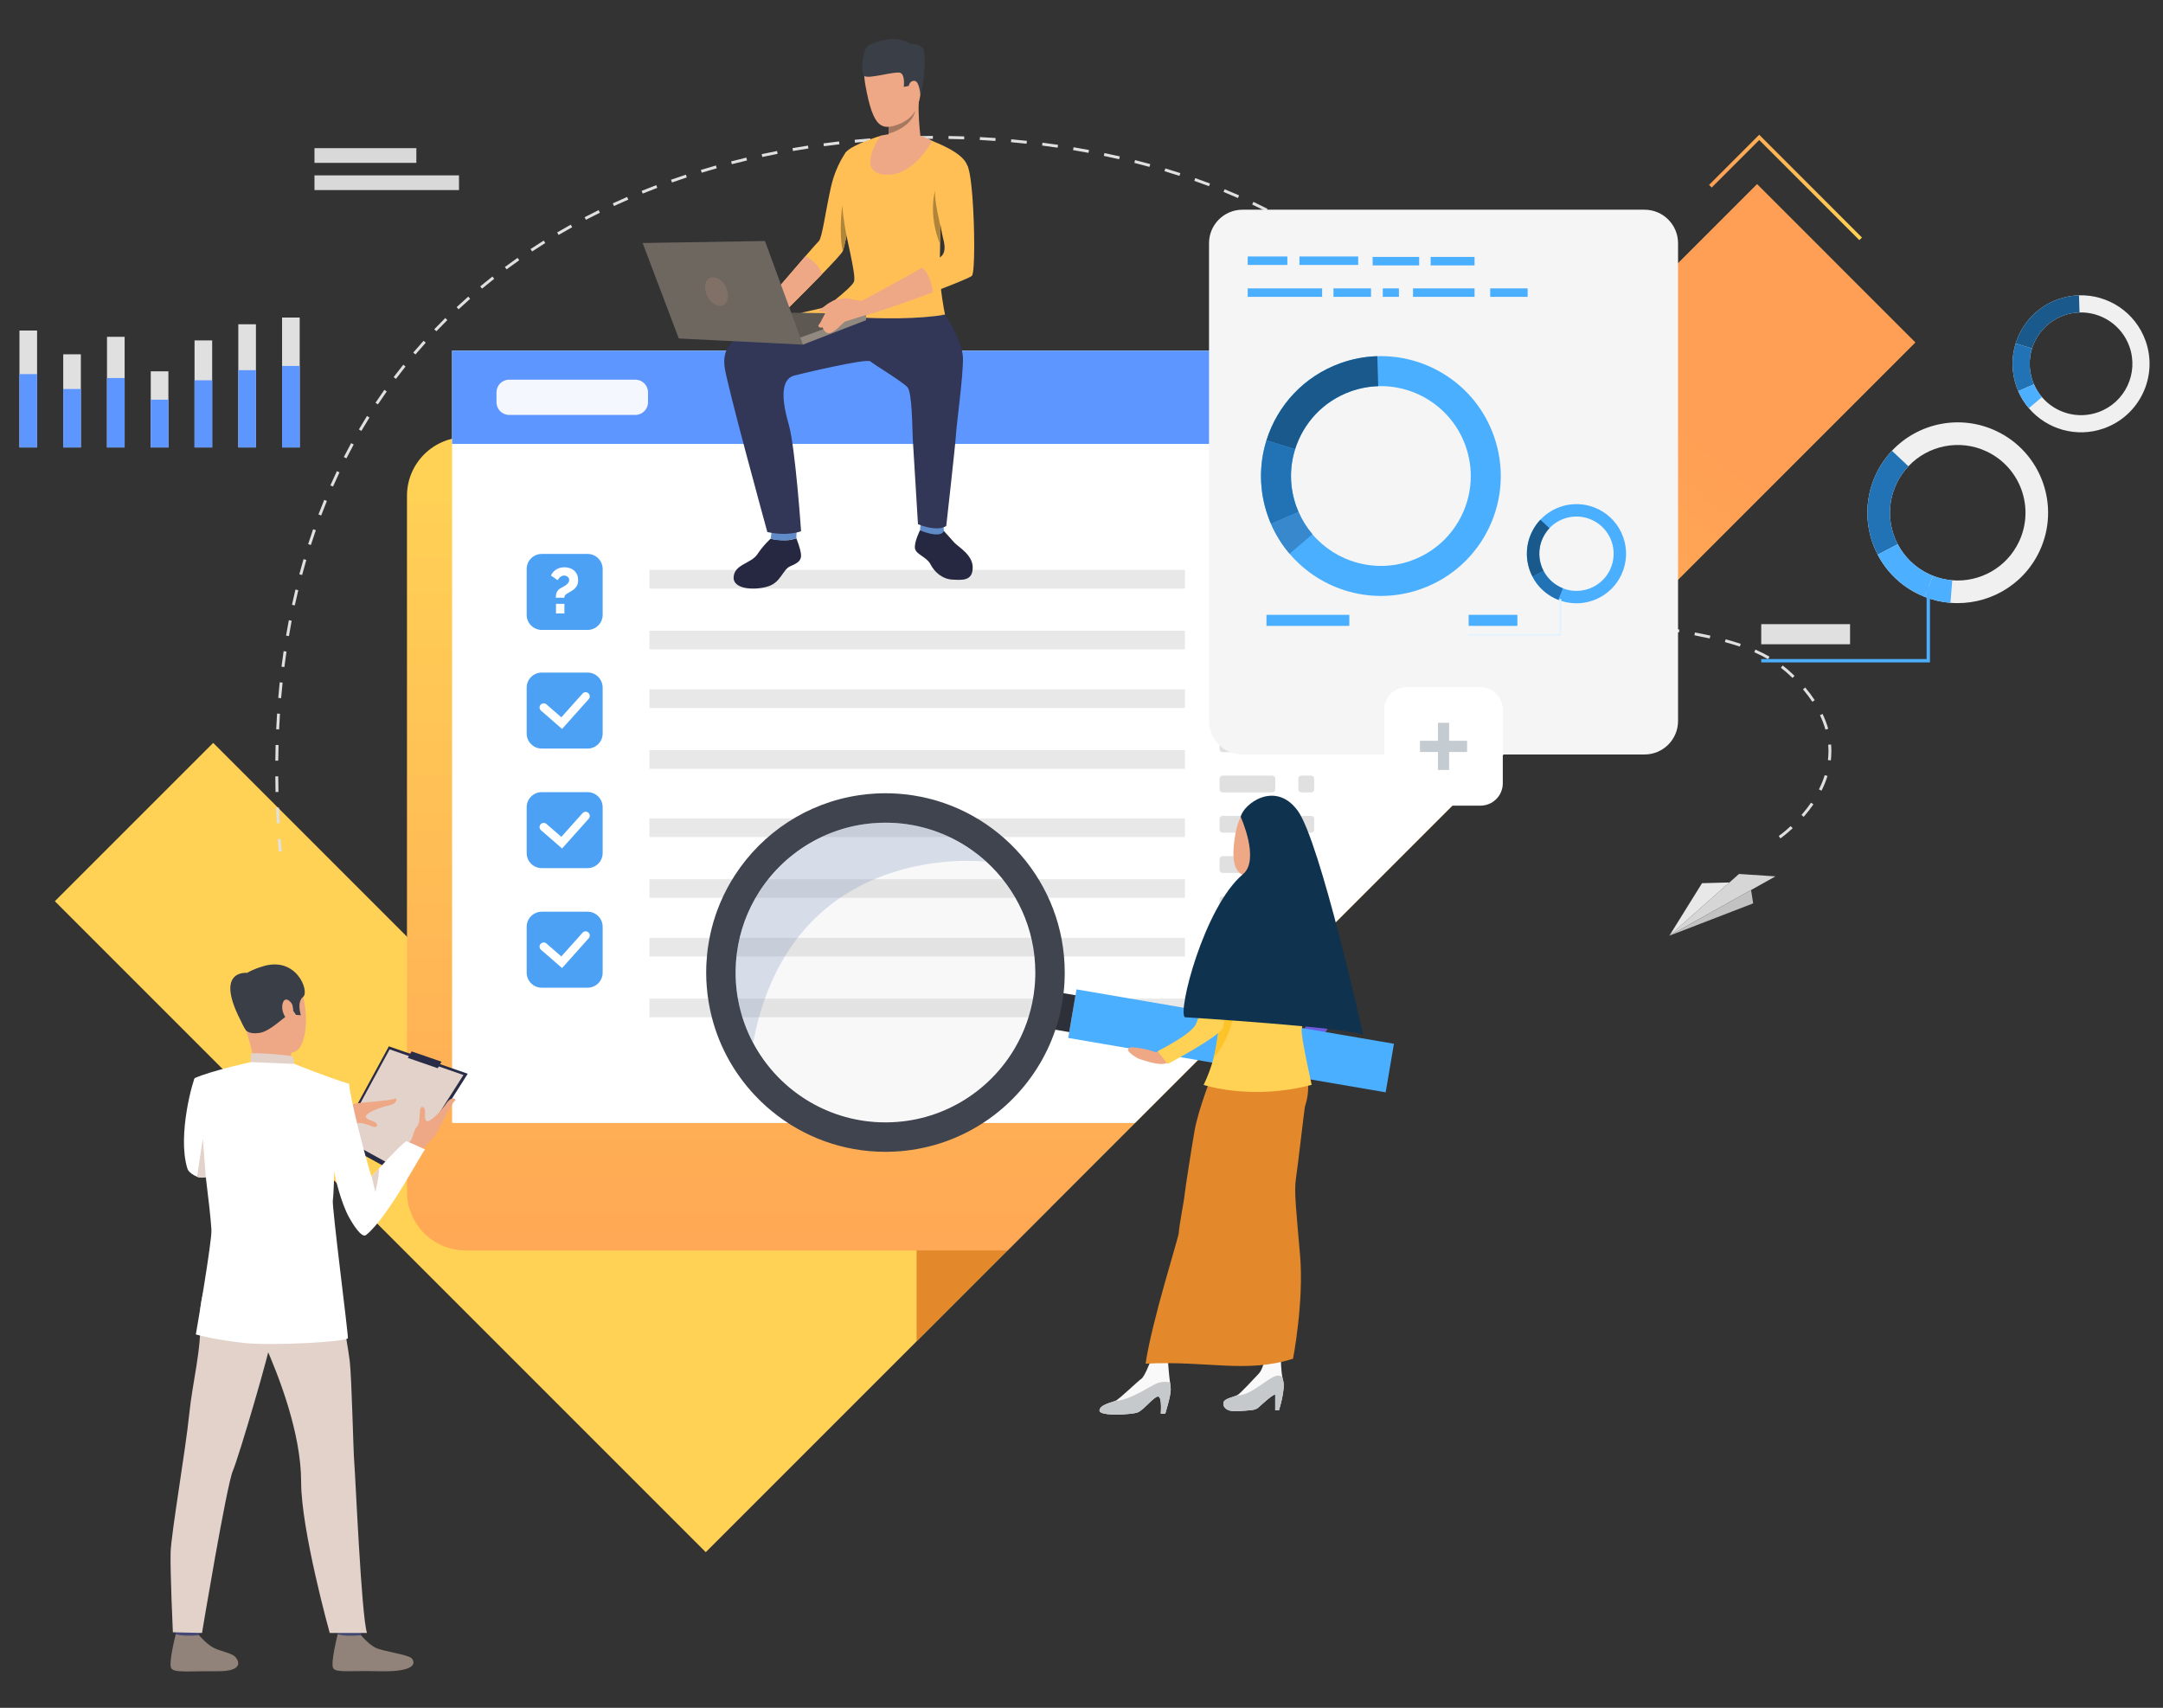 <?xml version="1.0" encoding="UTF-8" standalone="no"?>
<!-- Created with Inkscape (http://www.inkscape.org/) -->

<svg
   width="295.992mm"
   height="233.689mm"
   viewBox="0 0 295.992 233.689"
   version="1.1"
   id="svg5"
   inkscape:version="1.1.2 (b8e25be833, 2022-02-05)"
   sodipodi:docname="hero.svg"
   xmlns:inkscape="http://www.inkscape.org/namespaces/inkscape"
   xmlns:sodipodi="http://sodipodi.sourceforge.net/DTD/sodipodi-0.dtd"
   xmlns="http://www.w3.org/2000/svg"
   xmlns:svg="http://www.w3.org/2000/svg">
  <rect x="0" y="0" width="295.992" height="233.689" fill="#333333" stroke="none"/>
  <sodipodi:namedview
     id="namedview7"
     pagecolor="#ffffff"
     bordercolor="#666666"
     borderopacity="1.0"
     inkscape:pageshadow="2"
     inkscape:pageopacity="0.0"
     inkscape:pagecheckerboard="0"
     inkscape:document-units="mm"
     showgrid="false"
     fit-margin-top="0"
     fit-margin-left="0"
     fit-margin-right="0"
     fit-margin-bottom="0"
     inkscape:zoom="0.5"
     inkscape:cx="817"
     inkscape:cy="426"
     inkscape:window-width="1920"
     inkscape:window-height="1009"
     inkscape:window-x="-8"
     inkscape:window-y="-8"
     inkscape:window-maximized="1"
     inkscape:current-layer="g1029" />
  <defs
     id="defs2">
    <clipPath
       clipPathUnits="userSpaceOnUse"
       id="clipPath1052">
      <path
         d="M 0,500 H 750 V 0 H 0 Z"
         id="path1050" />
    </clipPath>
    <linearGradient
       x1="0"
       y1="0"
       x2="1"
       y2="0"
       gradientUnits="userSpaceOnUse"
       gradientTransform="matrix(-683.543,-860.759,-860.759,683.543,1803.357,1766.582)"
       spreadMethod="pad"
       id="linearGradient1049">
      <stop
         style="stop-opacity:1;stop-color:#ff9f55"
         offset="0"
         id="stop1045" />
      <stop
         style="stop-opacity:1;stop-color:#ffd255"
         offset="1"
         id="stop1047" />
    </linearGradient>
    <linearGradient
       x1="0"
       y1="0"
       x2="1"
       y2="0"
       gradientUnits="userSpaceOnUse"
       gradientTransform="matrix(0,1054.94,1054.94,0,1387.431,357.837)"
       spreadMethod="pad"
       id="linearGradient1073">
      <stop
         style="stop-opacity:1;stop-color:#ff9f55"
         offset="0"
         id="stop1069" />
      <stop
         style="stop-opacity:1;stop-color:#ffd255"
         offset="1"
         id="stop1071" />
    </linearGradient>
    <clipPath
       clipPathUnits="userSpaceOnUse"
       id="clipPath1083">
      <path
         d="M 0,2000 H 3003.67 V 0 H 0 Z"
         id="path1081" />
    </clipPath>
    <linearGradient
       x1="0"
       y1="0"
       x2="1"
       y2="0"
       gradientUnits="userSpaceOnUse"
       gradientTransform="matrix(75.949,-208.157,-208.157,-75.949,1599.152,959.169)"
       spreadMethod="pad"
       id="linearGradient1403">
      <stop
         style="stop-opacity:1;stop-color:#40d5e6"
         offset="0"
         id="stop1399" />
      <stop
         style="stop-opacity:1;stop-color:#5577ff"
         offset="1"
         id="stop1401" />
    </linearGradient>
    <clipPath
       clipPathUnits="userSpaceOnUse"
       id="clipPath1413">
      <path
         d="M 0,2000 H 3003.67 V 0 H 0 Z"
         id="path1411" />
    </clipPath>
    <clipPath
       clipPathUnits="userSpaceOnUse"
       id="clipPath1501">
      <path
         d="M 1107.98,1017.72 H 1445.6 V 680.106 h -337.62 z"
         id="path1499" />
    </clipPath>
    <clipPath
       clipPathUnits="userSpaceOnUse"
       id="clipPath1517">
      <path
         d="M 1107.38,1018.32 H 1390.8 V 769.441 h -283.42 z"
         id="path1515" />
    </clipPath>
    <clipPath
       clipPathUnits="userSpaceOnUse"
       id="clipPath1749">
      <path
         d="m 1642.62,1711.34 h 530.3 v -615.92 h -530.3 z"
         id="path1747" />
    </clipPath>
    <linearGradient
       x1="0"
       y1="0"
       x2="1"
       y2="0"
       gradientUnits="userSpaceOnUse"
       gradientTransform="matrix(172.919,0,0,-172.919,2207.95,1736.51)"
       spreadMethod="pad"
       id="linearGradient1837">
      <stop
         style="stop-opacity:1;stop-color:#ff9f55"
         offset="0"
         id="stop1833" />
      <stop
         style="stop-opacity:1;stop-color:#ffd255"
         offset="1"
         id="stop1835" />
    </linearGradient>
  </defs>
  <g
     inkscape:label="Layer 1"
     inkscape:groupmode="layer"
     id="layer1"
     transform="translate(103.622,-33.852)">
    <g
       id="g66070"
       transform="matrix(1.681,0,0,1.681,1197.156,-174.275)"
       style="stroke-width:0.595"
       inkscape:export-filename="C:\Users\ASUS A15 R5\bpsprovsultra\public\img\hero.png"
       inkscape:export-xdpi="299.98401"
       inkscape:export-ydpi="299.98401">
      <g
         id="g1029"
         inkscape:label="19729"
         transform="matrix(0.072,0,0,-0.072,-793.659,264.098)">
        <g
           id="g1033">
          <g
             id="g1035">
            <g
               id="g1041">
              <g
                 id="g1043">
                <path
                   d="M 2441.292,1561.266 1462.896,582.869 1414.752,534.725 1311.968,431.941 1073.612,193.586 337.664,929.535 l 179.029,178.987 219.114,-219.114 210.591,-210.59 127.214,-127.216 127.216,127.216 775.19,775.232 286.244,286.244 z"
                   style="fill:url(#linearGradient1049);stroke:none"
                   id="path1051" />
              </g>
            </g>
          </g>
        </g>
        <g
           id="g1053"
           transform="translate(1462.896,755.569)">
          <path
             d="m 0,0 v -172.7 l -48.144,-48.145 -102.784,-102.783 V 0 Z"
             style="fill:#e3892b;fill-opacity:1;fill-rule:nonzero;stroke:none"
             id="path1055" />
        </g>
        <g
           id="g1057">
          <g
             id="g1059">
            <g
               id="g1065">
              <g
                 id="g1067">
                <path
                   d="m 802.094,1454.135 c -36.624,0 -66.287,-29.663 -66.287,-66.287 v 0 -786.835 c 0,-36.583 29.663,-66.289 66.287,-66.289 v 0 h 612.658 l 624.303,624.305 v 228.819 c 0,35.527 -27.932,64.514 -63.038,66.202 v 0 c -1.096,0.041 -2.151,0.085 -3.249,0.085 v 0 z"
                   style="fill:url(#linearGradient1073);stroke:none"
                   id="path1075" />
              </g>
            </g>
          </g>
        </g>
        <g
           id="g1077">
          <g
             id="g1079"
             clip-path="url(#clipPath1083)">
            <g
               id="g1085"
               transform="translate(1988.043,1551.982)">
              <path
                 d="m 0,0 v -443.965 l -429.198,-429.199 h -772.026 V 0 Z"
                 style="fill:#ffffff;fill-opacity:1;fill-rule:nonzero;stroke:none"
                 id="path1087" />
            </g>
            <path
               d="m 786.829,1446.529 h 1201.203 v 105.464 H 786.829 Z"
               style="fill:#5d96ff;fill-opacity:1;fill-rule:nonzero;stroke:none"
               id="path1089" />
            <g
               id="g1091"
               transform="translate(993.999,1479.335)">
              <path
                 d="M 0,0 H -142.674 C -150.586,0 -157,6.414 -157,14.326 v 11.2 c 0,7.912 6.414,14.326 14.326,14.326 L 0,39.852 c 7.911,0 14.325,-6.414 14.325,-14.326 v -11.2 C 14.325,6.414 7.911,0 0,0"
                 style="fill:#f5f7ff;fill-opacity:1;fill-rule:nonzero;stroke:none"
                 id="path1093" />
            </g>
            <g
               id="g1095"
               transform="translate(2040.028,617.442)">
              <path
                 d="M 0,0 C 0.018,0.007 0.037,0.01 0.062,0.005 -0.195,-0.108 -0.232,-0.118 0,0"
                 style="fill:#323657;fill-opacity:1;fill-rule:nonzero;stroke:none"
                 id="path1097" />
            </g>
            <g
               id="g1099"
               transform="translate(2163.127,890.558)">
              <path
                 d="M 0,0 119.914,67.065 78.698,69.784 Z"
                 style="fill:#d6d6d6;fill-opacity:1;fill-rule:nonzero;stroke:none"
                 id="path1101" />
            </g>
            <g
               id="g1103"
               transform="translate(2163.127,890.558)">
              <path
                 d="m 0,0 36.901,59.353 30.963,0.824 z"
                 style="fill:#e8e8e8;fill-opacity:1;fill-rule:nonzero;stroke:none"
                 id="path1105" />
            </g>
            <g
               id="g1107"
               transform="translate(2255.465,942.201)">
              <path
                 d="M 0,0 2.401,-15.112 -92.338,-51.644 Z"
                 style="fill:#c2c2c2;fill-opacity:1;fill-rule:nonzero;stroke:none"
                 id="path1109" />
            </g>
            <g
               id="g1111"
               transform="translate(1312.761,1791.26)">
              <path
                 d="M 0,0 -0.071,3.281 C 5.784,3.408 11.737,3.48 17.623,3.499 L 17.634,0.216 C 11.768,0.198 5.834,0.125 0,0 m 52.978,-0.325 c -5.86,0.198 -11.802,0.344 -17.665,0.433 l 0.05,3.283 C 41.246,3.3 47.209,3.154 53.089,2.956 Z m -88.241,-1.082 -0.192,3.277 c 5.86,0.342 11.811,0.634 17.689,0.869 l 0.131,-3.28 c -5.857,-0.233 -11.789,-0.524 -17.628,-0.866 M 88.322,-2.172 C 82.48,-1.758 76.537,-1.393 70.658,-1.086 L 70.83,2.193 C 76.729,1.884 82.692,1.517 88.554,1.102 Z m -158.796,-1.954 -0.313,3.267 c 5.855,0.563 11.796,1.078 17.656,1.529 l 0.253,-3.272 c -5.84,-0.451 -11.76,-0.963 -17.596,-1.524 m 194.046,-1.205 c -5.84,0.634 -11.765,1.22 -17.61,1.743 l 0.293,3.27 c 5.865,-0.525 11.81,-1.115 17.671,-1.75 z m -229.15,-2.841 -0.439,3.253 c 5.831,0.785 11.751,1.524 17.599,2.198 l 0.375,-3.26 c -5.825,-0.671 -11.726,-1.409 -17.535,-2.191 m 264.256,-1.645 c -5.797,0.853 -11.696,1.665 -17.532,2.411 l 0.416,3.255 c 5.858,-0.748 11.777,-1.562 17.594,-2.419 z m -299.199,-3.75 -0.564,3.234 c 5.776,1.007 11.667,1.976 17.511,2.877 l 0.5,-3.244 c -5.822,-0.899 -11.692,-1.863 -17.447,-2.867 m 334.103,-2.088 c -5.755,1.079 -11.617,2.119 -17.424,3.09 l 0.542,3.237 c 5.827,-0.975 11.711,-2.018 17.487,-3.101 z m -368.82,-4.678 -0.692,3.208 c 5.752,1.241 11.603,2.442 17.391,3.57 l 0.628,-3.222 c -5.767,-1.123 -11.596,-2.32 -17.327,-3.556 m 403.462,-2.546 c -5.711,1.313 -11.526,2.587 -17.285,3.788 l 0.67,3.213 c 5.781,-1.205 11.618,-2.484 17.35,-3.803 z m -437.887,-5.622 -0.823,3.178 c 5.678,1.471 11.478,2.911 17.237,4.277 l 0.758,-3.194 c -5.738,-1.361 -11.515,-2.795 -17.172,-4.261 m 472.195,-3.032 c -5.642,1.553 -11.398,3.069 -17.108,4.51 l 0.803,3.182 c 5.732,-1.445 11.511,-2.969 17.176,-4.528 z m -506.256,-6.565 -0.957,3.14 c 5.628,1.715 11.364,3.397 17.047,4.998 l 0.89,-3.159 c -5.66,-1.595 -11.373,-3.27 -16.98,-4.979 m 540.15,-3.577 c -5.561,1.802 -11.243,3.571 -16.89,5.261 l 0.941,3.144 c 5.669,-1.696 11.377,-3.474 16.96,-5.283 z m -573.766,-7.478 -1.094,3.095 c 5.549,1.961 11.206,3.89 16.817,5.735 l 1.025,-3.118 c -5.588,-1.837 -11.221,-3.759 -16.748,-5.712 m 607.149,-4.224 c -5.462,2.065 -11.054,4.101 -16.622,6.051 l 1.086,3.098 c 5.592,-1.959 11.209,-4.005 16.696,-6.078 z m -640.233,-8.317 -1.233,3.041 c 5.445,2.208 11.01,4.39 16.54,6.486 l 1.163,-3.069 c -5.507,-2.087 -11.048,-4.26 -16.47,-6.458 m 672.982,-5.031 c -5.331,2.337 -10.811,4.655 -16.288,6.887 l 1.239,3.039 c 5.503,-2.242 11.01,-4.571 16.367,-6.92 z m -705.441,-9.024 -1.375,2.98 c 5.334,2.462 10.79,4.901 16.216,7.25 l 1.305,-3.012 c -5.403,-2.339 -10.834,-4.767 -16.146,-7.218 m 737.408,-6.078 c -5.176,2.631 -10.518,5.248 -15.876,7.777 l 1.402,2.968 c 5.386,-2.543 10.757,-5.174 15.962,-7.819 z m -769.138,-9.508 -1.52,2.909 c 5.213,2.722 10.543,5.421 15.841,8.024 l 1.446,-2.947 c -5.273,-2.589 -10.578,-5.276 -15.767,-7.986 m 800.134,-7.472 c -4.997,2.951 -10.166,5.889 -15.362,8.734 l 1.576,2.879 c 5.228,-2.862 10.427,-5.818 15.455,-8.786 z m -831.03,-9.66 -1.664,2.828 c 5.052,2.973 10.235,5.934 15.409,8.802 l 1.591,-2.871 c -5.148,-2.855 -10.308,-5.801 -15.336,-8.759 m 860.812,-9.341 c -4.772,3.292 -9.724,6.578 -14.721,9.763 l 1.765,2.768 c 5.03,-3.207 10.016,-6.515 14.82,-9.829 z m -890.758,-9.342 -1.81,2.738 c 4.901,3.239 9.92,6.463 14.92,9.582 l 1.738,-2.785 c -4.977,-3.104 -9.971,-6.312 -14.848,-9.535 m 919.004,-11.838 c -4.491,3.665 -9.17,7.323 -13.908,10.872 l 1.967,2.627 c 4.775,-3.577 9.49,-7.263 14.016,-10.957 z m -947.882,-8.387 -1.955,2.636 c 4.709,3.493 9.544,6.977 14.371,10.357 l 1.882,-2.689 c -4.802,-3.362 -9.612,-6.829 -14.298,-10.304 m 974.177,-15.129 c -4.123,4.054 -8.455,8.11 -12.873,12.059 l 2.186,2.447 c 4.458,-3.982 8.827,-8.075 12.989,-12.166 z m -1001.925,-6.661 -2.099,2.524 c 4.523,3.76 9.172,7.516 13.818,11.163 l 2.026,-2.581 c -4.621,-3.628 -9.246,-7.365 -13.745,-11.106 m 1025.735,-19.322 c -3.668,4.469 -7.555,8.945 -11.555,13.304 l 2.418,2.219 c 4.041,-4.402 7.968,-8.925 11.674,-13.441 z m -1052.257,-4.027 -2.238,2.4 c 4.304,4.014 8.734,8.027 13.164,11.927 l 2.169,-2.463 c -4.408,-3.88 -8.813,-7.872 -13.095,-11.864 m 1072.915,-24.475 c -3.091,4.885 -6.418,9.785 -9.888,14.563 l 2.656,1.929 c 3.51,-4.835 6.877,-9.793 10.006,-14.737 z m -1098.047,-0.357 -2.374,2.266 c 4.069,4.261 8.258,8.522 12.454,12.666 l 2.306,-2.335 c -4.172,-4.122 -8.339,-8.36 -12.386,-12.597 m -23.643,-26.253 -2.503,2.124 c 3.815,4.495 7.748,8.993 11.693,13.372 l 2.439,-2.196 c -3.923,-4.356 -7.836,-8.83 -11.629,-13.3 m 1138.425,-4.31 c -2.387,5.272 -5.02,10.569 -7.826,15.746 l 2.885,1.564 c 2.844,-5.245 5.513,-10.614 7.931,-15.956 z m -1160.485,-23.282 -2.623,1.973 c 3.546,4.713 7.208,9.435 10.886,14.035 l 2.564,-2.05 c -3.658,-4.575 -7.3,-9.271 -10.827,-13.958 m 1172.508,-9.681 c -1.558,5.581 -3.367,11.198 -5.375,16.696 l 3.083,1.126 c 2.036,-5.578 3.871,-11.276 5.453,-16.938 z m -1192.906,-19.16 -2.734,1.815 c 3.259,4.909 6.638,9.838 10.042,14.65 l 2.679,-1.895 c -3.384,-4.786 -6.745,-9.688 -9.987,-14.57 m 1201.679,-15.154 c -1.537,5.586 -3.048,11.367 -4.491,17.182 l 3.185,0.79 c 1.437,-5.788 2.941,-11.542 4.471,-17.1 z m -1220.36,-14.83 -2.835,1.654 c 2.976,5.099 6.062,10.216 9.172,15.209 l 2.785,-1.736 c -3.092,-4.965 -6.162,-10.055 -9.122,-15.127 M 602.23,-349.129 c -1.861,5.479 -3.692,11.162 -5.443,16.892 l 3.14,0.959 c 1.741,-5.698 3.561,-11.349 5.411,-16.795 z m -1247.67,-11.897 -2.925,1.49 c 2.677,5.257 5.465,10.542 8.284,15.709 l 2.881,-1.572 c -2.804,-5.14 -5.577,-10.398 -8.24,-15.627 M 614.818,-382.32 c -2.253,5.328 -4.472,10.873 -6.595,16.483 l 3.07,1.162 c 2.108,-5.571 4.311,-11.077 6.549,-16.367 z m -1275.409,-10.622 -3.003,1.325 c 2.385,5.406 4.872,10.839 7.391,16.146 l 2.966,-1.407 c -2.507,-5.281 -4.981,-10.684 -7.354,-16.064 M 630.06,-414.394 c -2.728,5.108 -5.414,10.446 -7.984,15.867 l 2.966,1.406 c 2.548,-5.374 5.21,-10.665 7.913,-15.727 z m -1304.031,-11.25 -3.07,1.161 c 2.09,5.525 4.277,11.084 6.502,16.523 l 3.038,-1.242 c -2.214,-5.413 -4.391,-10.944 -6.47,-16.442 M 648.457,-444.78 c -3.286,4.78 -6.525,9.806 -9.625,14.938 l 2.809,1.698 c 3.068,-5.078 6.271,-10.049 9.521,-14.777 z m -1334.059,-14.231 -3.127,1 c 1.802,5.629 3.695,11.295 5.626,16.839 l 3.1,-1.079 c -1.923,-5.518 -3.807,-11.157 -5.599,-16.76 m 1356.076,-13.668 c -3.919,4.313 -7.783,8.881 -11.483,13.579 l 2.578,2.031 c 3.653,-4.637 7.466,-9.147 11.333,-13.402 z m -1365.996,-20.253 -3.172,0.844 c 1.518,5.712 3.124,11.466 4.77,17.099 l 3.151,-0.921 c -1.64,-5.608 -3.238,-11.335 -4.749,-17.022 m 1391.844,-4.162 c -4.572,3.686 -9.08,7.625 -13.399,11.708 l 2.255,2.385 c 4.257,-4.024 8.699,-7.906 13.204,-11.538 z m 29.398,-20.033 c -5.162,2.947 -10.243,6.119 -15.102,9.429 l 1.848,2.713 c 4.787,-3.261 9.794,-6.387 14.882,-9.291 z m -1429.503,-10.172 -3.209,0.693 c 1.248,5.785 2.574,11.607 3.944,17.307 l 3.192,-0.767 c -1.365,-5.674 -2.685,-11.472 -3.927,-17.233 m 1461.632,-5.131 c -5.602,2.202 -11.099,4.581 -16.341,7.071 l 1.408,2.964 c 5.174,-2.457 10.602,-4.805 16.133,-6.98 z m 33.82,-11.052 c -5.896,1.592 -11.636,3.294 -17.061,5.055 l 1.015,3.122 c 5.372,-1.746 11.059,-3.43 16.902,-5.007 z m 34.648,-7.968 c -6.266,1.245 -11.954,2.452 -17.385,3.689 l 0.729,3.2 c 5.401,-1.231 11.06,-2.431 17.296,-3.669 z m 34.908,-6.44 -5.291,0.947 c -4.037,0.722 -8.094,1.447 -12.168,2.189 l 0.588,3.229 c 4.07,-0.742 8.125,-1.466 12.158,-2.187 l 5.292,-0.947 z m -1571.67,-4.128 -3.238,0.546 c 0.986,5.835 2.045,11.713 3.149,17.469 l 3.223,-0.618 c -1.099,-5.733 -2.154,-11.586 -3.134,-17.397 m 1606.421,-2.612 c -5.219,1.147 -10.888,2.303 -17.33,3.535 l 0.618,3.224 c 6.47,-1.238 12.168,-2.4 17.416,-3.554 z m 34.006,-9.237 c -5.304,1.804 -10.817,3.467 -16.853,5.084 l 0.85,3.171 c 6.106,-1.637 11.686,-3.321 17.059,-5.147 z m 31.957,-14.252 c -4.869,2.827 -10.117,5.487 -15.597,7.907 l 1.326,3.003 c 5.59,-2.469 10.945,-5.185 15.919,-8.071 z M -715.578,-597 l -3.257,0.408 c 0.734,5.87 1.538,11.788 2.389,17.587 l 3.247,-0.475 c -0.847,-5.778 -1.647,-11.671 -2.379,-17.52 m 1705.113,-12.291 c -0.471,0.468 -0.945,0.936 -1.426,1.405 -3.656,3.567 -7.582,6.962 -11.67,10.09 l 1.997,2.607 c 4.19,-3.208 8.216,-6.69 11.966,-10.349 0.489,-0.476 0.97,-0.95 1.448,-1.425 z m -1708.788,-22.879 -3.27,0.275 c 0.497,5.898 1.057,11.842 1.666,17.67 l 3.264,-0.341 c -0.606,-5.806 -1.164,-11.729 -1.66,-17.604 m 1731.212,-4.055 c -3.098,4.676 -6.635,9.393 -10.516,14.02 l 2.515,2.109 c 3.96,-4.721 7.572,-9.538 10.737,-14.316 z m -1733.504,-31.242 -3.279,0.151 c 0.272,5.911 0.602,11.875 0.982,17.722 l 3.276,-0.213 c -0.378,-5.827 -0.707,-11.769 -0.979,-17.66 m 1748.331,-0.231 c -1.534,5.423 -3.615,10.903 -6.182,16.287 l 2.962,1.413 c 2.647,-5.551 4.793,-11.206 6.379,-16.807 z m 6.11,-34.828 -3.261,0.379 c 0.388,3.349 0.586,6.747 0.586,10.097 0,2.41 -0.102,4.853 -0.303,7.258 l 3.27,0.275 c 0.209,-2.497 0.316,-5.032 0.316,-7.533 0,-3.476 -0.205,-7.001 -0.608,-10.476 m -1755.425,-0.311 -3.282,0.033 c 0.059,5.919 0.172,11.89 0.334,17.748 l 3.282,-0.09 c -0.162,-5.839 -0.275,-11.791 -0.334,-17.691 m 1744.894,-33.938 -2.933,1.472 c 2.675,5.332 4.884,10.768 6.566,16.157 l 3.134,-0.978 c -1.736,-5.559 -4.011,-11.16 -6.767,-16.651 M -725.56,-738.3 c -0.141,5.914 -0.234,11.886 -0.276,17.748 l 3.282,0.023 c 0.042,-5.843 0.135,-11.796 0.275,-17.693 z m 1727.766,-28.053 -2.473,2.159 c 3.93,4.501 7.554,9.16 10.772,13.845 l 2.706,-1.858 c -3.29,-4.79 -6.992,-9.549 -11.005,-14.146 m -1726.349,-7.417 c -0.33,5.907 -0.616,11.873 -0.85,17.729 l 3.28,0.131 c 0.233,-5.84 0.519,-11.786 0.847,-17.677 z m 1700.01,-16.931 -1.867,2.7 c 0.058,0.039 5.802,4.037 13.5,11.195 l 2.235,-2.404 c -7.886,-7.333 -13.627,-11.325 -13.868,-11.491 M -721.93,-805.627 c -0.39,4.71 -0.758,9.469 -1.09,14.145 l 3.275,0.233 c 0.331,-4.664 0.696,-9.409 1.087,-14.105 z"
                 style="fill:#e0e0e0;fill-opacity:1;fill-rule:nonzero;stroke:none"
                 id="path1113" />
            </g>
            <g
               id="g1115"
               transform="translate(2558.378,1335.973)">
              <path
                 d="m 0,0 c -14.014,-29.622 -44.574,-46.096 -75.409,-43.609 -7.35,0.592 -14.717,2.261 -21.879,5.09 -1.581,0.624 -3.154,1.305 -4.713,2.042 -15.653,7.406 -27.634,19.433 -35.086,33.676 -10.757,20.558 -12.081,45.738 -1.392,68.322 3.527,7.457 8.104,14.077 13.464,19.774 22.148,23.527 57.749,31.272 88.535,16.707 C 1.762,83.907 18.093,38.241 0,0 m -25.544,125.111 c -41.06,19.427 -88.538,9.099 -118.085,-22.28 -7.153,-7.597 -13.255,-16.427 -17.962,-26.373 -14.252,-30.126 -12.49,-63.712 1.855,-91.129 9.94,-19.001 25.922,-35.041 46.802,-44.919 2.076,-0.983 4.175,-1.893 6.282,-2.725 9.554,-3.768 19.377,-5.997 29.182,-6.785 41.13,-3.321 81.892,18.657 100.586,58.163 24.13,51.006 2.345,111.915 -48.66,136.048"
                 style="fill:#f0f0f0;fill-opacity:1;fill-rule:nonzero;stroke:none"
                 id="path1117" />
            </g>
            <g
               id="g1119"
               transform="translate(2421.291,1333.172)">
              <path
                 d="m 0,0 -22.649,-11.87 c -14.345,27.417 -16.107,61.003 -1.855,91.129 4.707,9.946 10.809,18.776 17.962,26.373 L 12.072,88.096 C 6.712,82.398 2.135,75.778 -1.392,68.322 -12.081,45.738 -10.757,20.558 0,0"
                 style="fill:#2273b5;fill-opacity:1;fill-rule:nonzero;stroke:none"
                 id="path1121" />
            </g>
            <g
               id="g1123"
               transform="translate(2461.09,1297.454)">
              <path
                 d="m 0,0 -9.364,-23.797 c -2.107,0.832 -4.206,1.742 -6.282,2.726 -20.88,9.878 -36.862,25.918 -46.802,44.919 l 22.649,11.87 C -32.347,21.475 -20.366,9.447 -4.713,2.042 -3.154,1.305 -1.581,0.624 0,0"
                 style="fill:#4dafff;fill-opacity:1;fill-rule:nonzero;stroke:none"
                 id="path1125" />
            </g>
            <g
               id="g1127"
               transform="translate(2480.908,1266.873)">
              <path
                 d="m 0,0 c -9.806,0.788 -19.628,3.017 -29.183,6.784 l 9.365,23.797 c 7.162,-2.829 14.529,-4.498 21.879,-5.091 z"
                 style="fill:#4dafff;fill-opacity:1;fill-rule:nonzero;stroke:none"
                 id="path1129" />
            </g>
            <g
               id="g1131"
               transform="translate(2457.75,1199.535)">
              <path
                 d="M 0,0 H -190.778 V 3.792 H -3.792 V 84.613 H 0 Z"
                 style="fill:#4dafff;fill-opacity:1;fill-rule:nonzero;stroke:none"
                 id="path1133" />
            </g>
            <path
               d="m 2367.393,1220.041 h -100.421 v 22.75 h 100.421 z"
               style="fill:#e0e0e0;fill-opacity:1;fill-rule:nonzero;stroke:none"
               id="path1135" />
            <path
               d="M 317.581,1574.726 H 297.65 v -132.169 h 19.931 z"
               style="fill:#e0e0e0;fill-opacity:1;fill-rule:nonzero;stroke:none"
               id="path1137" />
            <path
               d="M 367.07,1547.87 H 347.139 V 1442.557 H 367.07 Z"
               style="fill:#e0e0e0;fill-opacity:1;fill-rule:nonzero;stroke:none"
               id="path1139" />
            <path
               d="m 416.559,1567.632 h -19.93 v -125.075 h 19.93 z"
               style="fill:#e0e0e0;fill-opacity:1;fill-rule:nonzero;stroke:none"
               id="path1141" />
            <path
               d="m 466.048,1528.615 h -19.931 v -86.059 h 19.931 z"
               style="fill:#e0e0e0;fill-opacity:1;fill-rule:nonzero;stroke:none"
               id="path1143" />
            <path
               d="m 515.536,1563.578 h -19.93 v -121.021 h 19.93 z"
               style="fill:#e0e0e0;fill-opacity:1;fill-rule:nonzero;stroke:none"
               id="path1145" />
            <path
               d="m 565.025,1581.82 h -19.931 v -139.264 h 19.931 z"
               style="fill:#e0e0e0;fill-opacity:1;fill-rule:nonzero;stroke:none"
               id="path1147" />
            <path
               d="m 614.515,1589.421 h -19.931 v -146.864 h 19.931 z"
               style="fill:#e0e0e0;fill-opacity:1;fill-rule:nonzero;stroke:none"
               id="path1149" />
            <path
               d="M 317.581,1525.477 H 297.65 v -82.92 h 19.931 z"
               style="fill:#5d96ff;fill-opacity:1;fill-rule:nonzero;stroke:none"
               id="path1151" />
            <path
               d="m 367.07,1508.628 h -19.931 v -66.071 h 19.931 z"
               style="fill:#5d96ff;fill-opacity:1;fill-rule:nonzero;stroke:none"
               id="path1153" />
            <path
               d="m 416.559,1521.026 h -19.93 v -78.47 h 19.93 z"
               style="fill:#5d96ff;fill-opacity:1;fill-rule:nonzero;stroke:none"
               id="path1155" />
            <path
               d="m 466.048,1496.548 h -19.931 v -53.991 h 19.931 z"
               style="fill:#5d96ff;fill-opacity:1;fill-rule:nonzero;stroke:none"
               id="path1157" />
            <path
               d="m 515.536,1518.483 h -19.93 v -75.926 h 19.93 z"
               style="fill:#5d96ff;fill-opacity:1;fill-rule:nonzero;stroke:none"
               id="path1159" />
            <path
               d="m 565.025,1529.927 h -19.931 v -87.371 h 19.931 z"
               style="fill:#5d96ff;fill-opacity:1;fill-rule:nonzero;stroke:none"
               id="path1161" />
            <path
               d="m 614.515,1534.696 h -19.931 v -92.139 h 19.931 z"
               style="fill:#5d96ff;fill-opacity:1;fill-rule:nonzero;stroke:none"
               id="path1163" />
            <path
               d="M 746.406,1764.289 H 631.212 v 16.638 h 115.194 z"
               style="fill:#d9d9d9;fill-opacity:1;fill-rule:nonzero;stroke:none"
               id="path1165" />
            <path
               d="m 794.612,1733.535 h -163.4 v 16.638 h 163.4 z"
               style="fill:#d9d9d9;fill-opacity:1;fill-rule:nonzero;stroke:none"
               id="path1167" />
            <g
               id="g1169"
               transform="translate(2648.109,1482.441)">
              <path
                 d="m 0,0 c -23.388,-8.365 -48.598,-0.815 -63.792,17.044 -3.621,4.257 -6.675,9.101 -8.997,14.456 -0.513,1.182 -0.991,2.39 -1.433,3.62 -4.42,12.359 -4.394,25.227 -0.755,36.855 5.253,16.783 18.039,30.989 35.873,37.365 5.886,2.105 11.888,3.201 17.815,3.382 C 3.19,113.461 26.424,98.53 35.118,74.224 45.916,44.029 30.193,10.8 0,0 m 53.365,80.748 c -11.594,32.419 -42.577,52.331 -75.232,51.349 -7.905,-0.238 -15.909,-1.7 -23.763,-4.508 -23.785,-8.508 -40.842,-27.454 -47.849,-49.837 -4.856,-15.512 -4.886,-32.675 1.01,-49.16 0.585,-1.64 1.223,-3.253 1.906,-4.828 3.102,-7.14 7.171,-13.6 12.005,-19.277 20.264,-23.825 53.891,-33.892 85.085,-22.738 40.272,14.404 61.241,58.726 46.838,98.999"
                 style="fill:#f0f0f0;fill-opacity:1;fill-rule:nonzero;stroke:none"
                 id="path1171" />
            </g>
            <g
               id="g1173"
               transform="translate(2573.133,1554.416)">
              <path
                 d="m 0,0 -18.502,5.778 c 7.007,22.383 24.064,41.328 47.849,49.836 7.853,2.809 15.857,4.271 23.762,4.508 L 53.688,40.747 C 47.761,40.566 41.759,39.471 35.873,37.365 18.039,30.989 5.253,16.784 0,0"
                 style="fill:#1a598c;fill-opacity:1;fill-rule:nonzero;stroke:none"
                 id="path1175" />
            </g>
            <g
               id="g1177"
               transform="translate(2575.32,1513.941)">
              <path
                 d="m 0,0 -17.773,-7.735 c -0.684,1.574 -1.322,3.188 -1.907,4.827 -5.896,16.486 -5.866,33.649 -1.009,49.161 L -2.188,40.475 C -5.827,28.847 -5.853,15.98 -1.433,3.62 -0.991,2.39 -0.513,1.182 0,0"
                 style="fill:#2273b5;fill-opacity:1;fill-rule:nonzero;stroke:none"
                 id="path1179" />
            </g>
            <g
               id="g1181"
               transform="translate(2569.552,1486.928)">
              <path
                 d="M 0,0 C -4.834,5.677 -8.903,12.137 -12.005,19.277 L 5.769,27.013 C 8.091,21.658 11.145,16.814 14.766,12.558 Z"
                 style="fill:#4dafff;fill-opacity:1;fill-rule:nonzero;stroke:none"
                 id="path1183" />
            </g>
            <path
               d="m 1615.407,1282.985 h -605.435 v 21.087 h 605.435 z"
               style="fill:#e8e8e8;fill-opacity:1;fill-rule:nonzero;stroke:none"
               id="path1185" />
            <path
               d="m 1615.407,1214.269 h -605.435 v 21.087 h 605.435 z"
               style="fill:#e8e8e8;fill-opacity:1;fill-rule:nonzero;stroke:none"
               id="path1187" />
            <path
               d="m 1615.407,1147.98 h -605.435 v 21.087 h 605.435 z"
               style="fill:#e8e8e8;fill-opacity:1;fill-rule:nonzero;stroke:none"
               id="path1189" />
            <path
               d="m 1615.407,1079.264 h -605.435 v 21.087 h 605.435 z"
               style="fill:#e8e8e8;fill-opacity:1;fill-rule:nonzero;stroke:none"
               id="path1191" />
            <path
               d="m 1615.407,1002.068 h -605.435 v 21.087 h 605.435 z"
               style="fill:#e8e8e8;fill-opacity:1;fill-rule:nonzero;stroke:none"
               id="path1193" />
            <path
               d="m 1615.407,933.352 h -605.435 v 21.087 h 605.435 z"
               style="fill:#e8e8e8;fill-opacity:1;fill-rule:nonzero;stroke:none"
               id="path1195" />
            <path
               d="m 1615.407,867.063 h -605.435 v 21.087 h 605.435 z"
               style="fill:#e8e8e8;fill-opacity:1;fill-rule:nonzero;stroke:none"
               id="path1197" />
            <path
               d="m 1615.407,798.347 h -605.435 v 21.087 h 605.435 z"
               style="fill:#e8e8e8;fill-opacity:1;fill-rule:nonzero;stroke:none"
               id="path1199" />
            <g
               id="g1201"
               transform="translate(888.188,1236.243)">
              <path
                 d="m 0,0 h 51.801 c 9.419,0 17.055,7.636 17.055,17.056 v 51.8 c 0,9.42 -7.636,17.056 -17.055,17.056 L 0,85.912 c -9.42,0 -17.056,-7.636 -17.056,-17.056 v -51.8 C -17.056,7.636 -9.42,0 0,0"
                 style="fill:#4ca1f4;fill-opacity:1;fill-rule:nonzero;stroke:none"
                 id="path1203" />
            </g>
            <g
               id="g1205"
               transform="translate(888.188,966.938)">
              <path
                 d="m 0,0 h 51.801 c 9.419,0 17.055,7.636 17.055,17.055 v 51.801 c 0,9.419 -7.636,17.056 -17.055,17.056 L 0,85.912 c -9.42,0 -17.056,-7.637 -17.056,-17.056 V 17.055 C -17.056,7.636 -9.42,0 0,0"
                 style="fill:#4ca1f4;fill-opacity:1;fill-rule:nonzero;stroke:none"
                 id="path1207" />
            </g>
            <g
               id="g1209"
               transform="translate(911.156,989.13)">
              <path
                 d="m 0,0 -23.841,20.714 c -1.955,1.699 -2.162,4.661 -0.464,6.616 1.699,1.954 4.661,2.161 6.616,0.464 L -0.831,13.146 23.132,39.962 c 1.725,1.931 4.689,2.098 6.621,0.372 1.931,-1.726 2.098,-4.69 0.372,-6.621 z"
                 style="fill:#ffffff;fill-opacity:1;fill-rule:nonzero;stroke:none"
                 id="path1211" />
            </g>
            <g
               id="g1213"
               transform="translate(888.188,1102.119)">
              <path
                 d="m 0,0 h 51.801 c 9.419,0 17.055,7.636 17.055,17.055 v 51.801 c 0,9.42 -7.636,17.056 -17.055,17.056 L 0,85.912 c -9.42,0 -17.056,-7.636 -17.056,-17.056 V 17.055 C -17.056,7.636 -9.42,0 0,0"
                 style="fill:#4ca1f4;fill-opacity:1;fill-rule:nonzero;stroke:none"
                 id="path1215" />
            </g>
            <g
               id="g1217"
               transform="translate(911.156,1124.311)">
              <path
                 d="m 0,0 -23.841,20.714 c -1.955,1.699 -2.162,4.661 -0.464,6.616 1.699,1.955 4.661,2.162 6.616,0.464 L -0.831,13.146 23.132,39.962 c 1.725,1.932 4.689,2.098 6.621,0.372 1.931,-1.725 2.098,-4.69 0.372,-6.621 z"
                 style="fill:#ffffff;fill-opacity:1;fill-rule:nonzero;stroke:none"
                 id="path1219" />
            </g>
            <g
               id="g1221"
               transform="translate(888.188,831.756)">
              <path
                 d="m 0,0 h 51.801 c 9.419,0 17.055,7.636 17.055,17.056 v 51.8 c 0,9.419 -7.636,17.056 -17.055,17.056 L 0,85.912 c -9.42,0 -17.056,-7.637 -17.056,-17.056 v -51.8 C -17.056,7.636 -9.42,0 0,0"
                 style="fill:#4ca1f4;fill-opacity:1;fill-rule:nonzero;stroke:none"
                 id="path1223" />
            </g>
            <g
               id="g1225"
               transform="translate(911.156,853.948)">
              <path
                 d="m 0,0 -23.841,20.714 c -1.955,1.699 -2.162,4.661 -0.464,6.615 1.699,1.955 4.661,2.162 6.616,0.465 L -0.831,13.146 23.132,39.962 c 1.725,1.932 4.689,2.098 6.621,0.372 1.931,-1.726 2.098,-4.689 0.372,-6.621 z"
                 style="fill:#ffffff;fill-opacity:1;fill-rule:nonzero;stroke:none"
                 id="path1227" />
            </g>
            <path
               d="m 904.278,1265.739 h 9.521 v -10.902 h -9.521 z m -0.218,6.905 c 0,1.114 0.073,2.18 0.218,3.198 0.146,1.017 0.424,1.998 0.836,2.943 0.411,0.944 1.005,1.828 1.782,2.653 0.773,0.823 1.791,1.574 3.051,2.252 0.63,0.339 1.465,0.788 2.507,1.345 1.042,0.557 2.06,1.199 3.053,1.926 0.993,0.727 1.853,1.563 2.58,2.508 0.728,0.945 1.091,1.999 1.091,3.162 0,1.598 -0.581,2.846 -1.744,3.742 -1.163,0.897 -2.497,1.345 -3.997,1.345 -0.971,0 -1.831,-0.182 -2.581,-0.545 -0.752,-0.363 -1.429,-0.8 -2.035,-1.309 -0.607,-0.509 -1.127,-1.078 -1.562,-1.708 -0.437,-0.63 -0.825,-1.187 -1.164,-1.671 l -7.486,5.233 c 1.259,2.955 3.258,5.257 5.997,6.905 2.737,1.647 5.825,2.471 9.266,2.471 1.841,0 3.682,-0.267 5.524,-0.8 1.841,-0.533 3.488,-1.381 4.942,-2.544 1.454,-1.162 2.641,-2.665 3.561,-4.506 0.92,-1.842 1.381,-4.07 1.381,-6.686 0,-2.762 -0.57,-5.077 -1.708,-6.941 -1.139,-1.866 -2.823,-3.502 -5.051,-4.906 -1.018,-0.679 -2.047,-1.284 -3.088,-1.817 -1.043,-0.534 -1.999,-1.09 -2.871,-1.671 -0.874,-0.582 -1.576,-1.237 -2.108,-1.963 -0.534,-0.727 -0.801,-1.599 -0.801,-2.616 z"
               style="fill:#ffffff;fill-opacity:1;fill-rule:nonzero;stroke:none"
               id="path1229" />
            <g
               id="g1231"
               transform="translate(1147.008,1339.426)">
              <path
                 d="m 0,0 c 0,0 -7.93,-6.95 -15.05,-17.63 -7.121,-10.681 -26.021,-11.248 -26.831,-25.827 -0.809,-14.579 25.698,-15.028 39.615,-10.282 13.917,4.747 16.022,18.987 24.437,22.547 8.415,3.56 12.784,6.442 12.138,13.392 -0.648,6.95 -5.305,18.233 -5.305,18.233 0,0 -5.228,-1.669 -8.303,-2.008 C 17.626,-1.914 7.282,-2.034 0,0"
                 style="fill:#252840;fill-opacity:1;fill-rule:nonzero;stroke:none"
                 id="path1233" />
            </g>
            <g
               id="g1235"
               transform="translate(1242.401,1734.431)">
              <path
                 d="m 0,0 c 0,0 -5.334,-31.72 -9.632,-52.671 v -0.002 c -1.745,-8.495 -3.318,-15.222 -4.295,-17.339 -1.229,-2.665 -11.242,-13.415 -23.494,-26.031 -21.501,-22.133 -49.906,-50.004 -49.906,-50.004 l -11.105,21.079 c 0,0 25.232,29.578 42.335,49.315 7.918,9.134 14.093,16.157 15.224,17.17 3.576,3.199 7.727,34.721 13.561,60.692 5.834,25.973 17.526,40.326 17.526,40.326 z"
                 style="fill:#ffbf55;fill-opacity:1;fill-rule:nonzero;stroke:none"
                 id="path1237" />
            </g>
            <g
               id="g1239"
               transform="translate(1204.98,1638.388)">
              <path
                 d="m 0,0 c -21.501,-22.133 -49.906,-50.004 -49.906,-50.004 l -11.105,21.079 c 0,0 25.232,29.578 42.335,49.315 C -13.432,17.819 -3.808,11.686 0,0"
                 style="fill:#eea886;fill-opacity:1;fill-rule:nonzero;stroke:none"
                 id="path1241" />
            </g>
            <g
               id="g1243"
               transform="translate(1342.86,1348.111)">
              <path
                 d="m 0,0 c 0,0 7.301,-8.074 11.619,-12.969 4.319,-4.894 20.857,-13.643 20.945,-28.179 0.098,-15.763 -12.2,-14.382 -23.14,-13.806 -10.941,0.576 -19.831,8.134 -24.438,17.059 -4.606,8.925 -16.862,11.27 -17.726,18.468 -0.864,7.198 5.681,20.154 5.681,20.154 z"
                 style="fill:#252840;fill-opacity:1;fill-rule:nonzero;stroke:none"
                 id="path1245" />
            </g>
            <g
               id="g1247"
               transform="translate(1317.213,1362.255)">
              <path
                 d="m 0,0 -1.411,-13.417 c 0,0 22.835,-9.952 27.058,-0.727 l -0.98,11.95 z"
                 style="fill:#5f8cc9;fill-opacity:1;fill-rule:nonzero;stroke:none"
                 id="path1249" />
            </g>
            <g
               id="g1251"
               transform="translate(1148.253,1349.139)">
              <path
                 d="m 0,0 -1.245,-9.713 c 0,0 13.801,-4.875 29.004,0.433 l 0.309,8.637 z"
                 style="fill:#5f8cc9;fill-opacity:1;fill-rule:nonzero;stroke:none"
                 id="path1253" />
            </g>
            <g
               id="g1255"
               transform="translate(1344.151,1592.671)">
              <path
                 d="m 0,0 c 0.794,-2.823 -146.166,0 -146.166,0 0,0 40.652,29.589 43.287,37.494 2.635,7.905 -10.351,55.333 -12.045,70.765 -1.355,12.348 -4.751,67.597 3.388,76.035 8.508,8.822 39.146,18.068 39.146,18.068 l 44.667,-1.658 c 0,0 7.371,-1.541 12.642,-3.989 5.269,-2.446 35.405,-13.18 40.299,-28.237 4.893,-15.056 -30.071,-63.465 -30.071,-63.465 0,0 -0.067,-2.176 -0.172,-5.741 V 99.271 C -5.161,94.516 -5.36,87.292 -5.543,79.455 -5.776,69.305 -5.981,58.128 -5.981,49.964 -5.981,30.77 -0.793,2.823 0,0"
                 style="fill:#ffbf55;fill-opacity:1;fill-rule:nonzero;stroke:none"
                 id="path1257" />
            </g>
            <g
               id="g1259"
               transform="translate(1344.151,1592.671)">
              <path
                 d="m 0,0 c 0,0 19.989,-29.358 20.271,-49.401 0.283,-20.043 -7.404,-75.62 -7.968,-86.629 -0.565,-11.01 -10.916,-102.761 -10.916,-102.761 0,0 -8,-7.434 -31.995,1.883 0,0 -5.296,87.01 -5.862,96.326 -0.564,9.315 -0.564,52.224 -5.927,58.435 -5.365,6.21 -37.828,25.688 -42.062,29.358 -4.234,3.67 -78.004,-13.94 -85.732,-15.943 -20.015,-5.191 -10.893,-40.017 -6.465,-55.63 7.408,-26.119 13.884,-120.451 13.884,-120.451 0,0 -14.257,-6.074 -38.135,-0.941 0,0 -46.89,170.326 -48.396,187.264 -1.506,16.939 -2.245,44.868 113.307,66.097 z"
                 style="fill:#323657;fill-opacity:1;fill-rule:nonzero;stroke:none"
                 id="path1261" />
            </g>
            <g
               id="g1263"
               transform="translate(1284.018,1892.081)">
              <path
                 d="m 0,0 c 0,0 -38.773,8.746 -29.917,-40.05 8.857,-48.796 18.182,-52.631 41.574,-42.533 23.393,10.099 21.298,41.362 22.476,56.692 C 35.31,-10.561 12.369,-0.533 0,0"
                 style="fill:#eea886;fill-opacity:1;fill-rule:nonzero;stroke:none"
                 id="path1265" />
            </g>
            <g
               id="g1267"
               transform="translate(1273.758,1782.508)">
              <path
                 d="m 0,0 c 0,0 17.172,-18.205 44.311,-1.66 0,0 -6.069,39.453 -2.874,58.67 C 44.631,76.227 6.027,27.235 6.027,27.235 6.536,26.968 6.871,25.135 6.948,22.525 7.015,20.313 6.897,17.546 6.543,14.706 5.746,8.318 3.759,1.571 0,0"
                 style="fill:#eea886;fill-opacity:1;fill-rule:nonzero;stroke:none"
                 id="path1269" />
            </g>
            <g
               id="g1271"
               transform="translate(1304.812,1858.502)">
              <path
                 d="M 0,0 C 0.512,4.305 9.021,5.883 9.706,-0.571 10.391,-7.025 5.839,-18.354 2.609,-17.239 -0.62,-16.125 -0.704,-5.936 0,0"
                 style="fill:#eea886;fill-opacity:1;fill-rule:nonzero;stroke:none"
                 id="path1273" />
            </g>
            <g
               id="g1275"
               transform="translate(1316.261,1841.15)">
              <path
                 d="m 0,0 c 0,0 -1,15.375 -6.616,15.854 -5.615,0.48 -6.479,-5.711 -6.479,-5.711 l -5.671,-1.071 c 0,0 1.791,13.476 -3.815,15.83 -5.606,2.354 -36.329,-7.418 -40.83,-3.464 -4.501,3.956 -2.383,31.291 5.757,35.031 8.139,3.74 30.621,12.123 47.091,0.974 0,0 12.84,1.463 14.744,-8.897 C 6.085,38.184 3.491,7.705 0,0"
                 style="fill:#3a3f47;fill-opacity:1;fill-rule:nonzero;stroke:none"
                 id="path1277" />
            </g>
            <g
               id="g1279"
               transform="translate(1280.301,1797.214)">
              <path
                 d="M 0,0 C 27.999,8.634 30.107,25.492 30.138,25.755 20.918,9.913 0.405,7.819 0.405,7.819 0.472,5.607 0.354,2.84 0,0"
                 style="fill:#a77860;fill-opacity:1;fill-rule:nonzero;stroke:none"
                 id="path1281" />
            </g>
            <g
               id="g1283"
               transform="translate(1329.529,1789.175)">
              <path
                 d="m 0,0 c 0,0 -20.503,-40.816 -53.627,-38.182 -33.124,2.635 -5.645,43.661 -4.141,44.04 C -56.113,6.275 -23.797,14.328 0,0"
                 style="fill:#eea886;fill-opacity:1;fill-rule:nonzero;stroke:none"
                 id="path1285" />
            </g>
            <g
               id="g1287"
               transform="translate(1181.175,1594.738)">
              <path
                 d="M 0,0 C 0,0 101.49,-12.513 162.977,-2.067 L 45.488,12.611 C 45.488,12.611 44.795,9.616 0,0"
                 style="fill:#ffbf55;fill-opacity:1;fill-rule:nonzero;stroke:none"
                 id="path1289" />
            </g>
            <g
               id="g1291"
               transform="translate(1257.081,1611.973)">
              <path
                 d="m 0,0 -7.56,-3.83 c 0,0 1.722,-12.01 5.863,-15.649 l 8.484,2.165 C 6.787,-17.314 5.02,-4.141 0,0"
                 style="fill:#eea886;fill-opacity:1;fill-rule:nonzero;stroke:none"
                 id="path1293" />
            </g>
            <g
               id="g1295"
               transform="translate(1374.522,1636.564)">
              <path
                 d="m 0,0 c -1.512,-1.75 -21.465,-9.775 -44.004,-18.457 l -0.002,-0.002 c -30.792,-11.863 -65.527,-23.083 -65.527,-23.083 l -7.907,16.949 c 0,0 36.375,19.766 60.954,33.627 11.61,6.548 20.588,11.778 21.856,12.986 3.952,3.764 4.977,9.8 2.07,20.326 -2.906,10.527 -9.598,58.908 -10.351,64.554 -0.753,5.647 1.883,20.703 15.998,21.456 14.115,0.753 21.299,-3.231 21.299,-3.231 0,0 3.544,-1.474 6.178,-35.728 C 3.199,55.144 3.575,4.141 0,0"
                 style="fill:#ffbf55;fill-opacity:1;fill-rule:nonzero;stroke:none"
                 id="path1297" />
            </g>
            <g
               id="g1299"
               transform="translate(1339.126,1691.944)">
              <path
                 d="M 0,0 V -0.002 C -0.136,-4.756 -0.335,-11.981 -0.518,-19.818 -14.294,13.95 -6.335,40.899 -6.199,41.352 -7.69,32.189 -0.107,0.45 0,0"
                 style="fill:#b08439;fill-opacity:1;fill-rule:nonzero;stroke:none"
                 id="path1301" />
            </g>
            <g
               id="g1303"
               transform="translate(1232.77,1681.76)">
              <path
                 d="M 0,0 V -0.002 C -1.745,-8.498 -3.318,-15.224 -4.295,-17.341 -9,5.431 -4.768,34.586 -4.768,34.586 -4.124,20.66 0,0 0,0"
                 style="fill:#b08439;fill-opacity:1;fill-rule:nonzero;stroke:none"
                 id="path1305" />
            </g>
            <g
               id="g1307"
               transform="translate(1330.518,1618.107)">
              <path
                 d="m 0,0 -0.002,-0.002 c -30.792,-11.863 -66.647,-23.447 -66.647,-23.447 l -6.788,17.313 c 0,0 36.375,19.766 60.955,33.627 0,0 8.942,-4.355 12.482,-27.491"
                 style="fill:#eea886;fill-opacity:1;fill-rule:nonzero;stroke:none"
                 id="path1309" />
            </g>
            <g
               id="g1311"
               transform="translate(1254.893,1593.654)">
              <path
                 d="m 0,0 -144.252,2.122 72.832,-36.98 z"
                 style="fill:#5e5853;fill-opacity:1;fill-rule:nonzero;stroke:none"
                 id="path1313" />
            </g>
            <g
               id="g1315"
               transform="translate(1183.473,1558.795)">
              <path
                 d="m 0,0 71.42,27.665 v 7.193 L -5.646,7.058 Z"
                 style="fill:#91887f;fill-opacity:1;fill-rule:nonzero;stroke:none"
                 id="path1317" />
            </g>
            <g
               id="g1319"
               transform="translate(1251.155,1607.88)">
              <path
                 d="m 0,0 c 0,0 -9.011,1.402 -15.239,2.853 -4.821,1.122 -16.804,-0.425 -19.857,-3.518 -3.051,-3.092 -12.758,-24.644 -14.594,-25.959 -1.836,-1.315 0.94,-4.358 4.165,-2.83 0,0 2.96,-9.43 10.265,-5.9 7.306,3.53 12.266,11.238 16.092,12.596 3.826,1.358 26.105,8.207 26.105,8.207 C 6.937,-14.551 5.74,2.295 0,0"
                 style="fill:#eea886;fill-opacity:1;fill-rule:nonzero;stroke:none"
                 id="path1321" />
            </g>
            <g
               id="g1323"
               transform="translate(1218.26,1608.629)">
              <path
                 d="m 0,0 c 0,0 -5.788,-2.796 -7.299,-4.042 -1.511,-1.247 -7.636,-5.831 -9.12,-6.91 -1.483,-1.079 2.238,-4.146 13.189,0.597 C 7.72,-5.613 0,0 0,0"
                 style="fill:#eea886;fill-opacity:1;fill-rule:nonzero;stroke:none"
                 id="path1325" />
            </g>
            <g
               id="g1327"
               transform="translate(1183.473,1558.795)">
              <path
                 d="M 0,0 -42.908,117.152 -181.232,114.894 -140.339,6.936 Z"
                 style="fill:#6e6760;fill-opacity:1;fill-rule:nonzero;stroke:none"
                 id="path1329" />
            </g>
            <g
               id="g1331"
               transform="translate(1096.305,1624.121)">
              <path
                 d="m 0,0 c 4.222,-8.438 2.946,-17.628 -2.847,-20.526 -5.794,-2.899 -13.913,1.592 -18.133,10.031 -4.221,8.437 -2.947,17.628 2.847,20.526 C -12.339,12.929 -4.221,8.438 0,0"
                 style="fill:#807066;fill-opacity:1;fill-rule:nonzero;stroke:none"
                 id="path1333" />
            </g>
            <g
               id="g1335"
               transform="translate(1714.127,1098.109)">
              <path
                 d="m 0,0 h -56.151 c -1.896,0 -3.432,1.537 -3.432,3.433 v 12.126 c 0,1.896 1.536,3.432 3.432,3.432 H 0 c 1.896,0 3.433,-1.536 3.433,-3.432 V 3.433 C 3.433,1.537 1.896,0 0,0"
                 style="fill:#e0e0e0;fill-opacity:1;fill-rule:nonzero;stroke:none"
                 id="path1337" />
            </g>
            <g
               id="g1339"
               transform="translate(1714.127,1052.57)">
              <path
                 d="m 0,0 h -56.151 c -1.896,0 -3.432,1.537 -3.432,3.433 v 12.126 c 0,1.895 1.536,3.432 3.432,3.432 H 0 c 1.896,0 3.433,-1.537 3.433,-3.432 V 3.433 C 3.433,1.537 1.896,0 0,0"
                 style="fill:#e0e0e0;fill-opacity:1;fill-rule:nonzero;stroke:none"
                 id="path1341" />
            </g>
            <g
               id="g1343"
               transform="translate(1714.127,1007.031)">
              <path
                 d="m 0,0 h -56.151 c -1.896,0 -3.432,1.537 -3.432,3.433 v 12.126 c 0,1.896 1.536,3.432 3.432,3.432 H 0 c 1.896,0 3.433,-1.536 3.433,-3.432 V 3.433 C 3.433,1.537 1.896,0 0,0"
                 style="fill:#e0e0e0;fill-opacity:1;fill-rule:nonzero;stroke:none"
                 id="path1345" />
            </g>
            <g
               id="g1347"
               transform="translate(1714.127,961.492)">
              <path
                 d="m 0,0 h -56.151 c -1.896,0 -3.432,1.537 -3.432,3.434 v 12.125 c 0,1.896 1.536,3.433 3.432,3.433 H 0 c 1.896,0 3.433,-1.537 3.433,-3.433 V 3.434 C 3.433,1.537 1.896,0 0,0"
                 style="fill:#e0e0e0;fill-opacity:1;fill-rule:nonzero;stroke:none"
                 id="path1349" />
            </g>
            <g
               id="g1351"
               transform="translate(1714.127,915.954)">
              <path
                 d="m 0,0 h -56.151 c -1.896,0 -3.432,1.536 -3.432,3.433 v 12.126 c 0,1.895 1.536,3.432 3.432,3.432 H 0 c 1.896,0 3.433,-1.537 3.433,-3.432 V 3.433 C 3.433,1.536 1.896,0 0,0"
                 style="fill:#e0e0e0;fill-opacity:1;fill-rule:nonzero;stroke:none"
                 id="path1353" />
            </g>
            <g
               id="g1355"
               transform="translate(1714.127,870.415)">
              <path
                 d="m 0,0 h -56.151 c -1.896,0 -3.432,1.537 -3.432,3.433 v 12.126 c 0,1.896 1.536,3.432 3.432,3.432 H 0 c 1.896,0 3.433,-1.536 3.433,-3.432 V 3.433 C 3.433,1.537 1.896,0 0,0"
                 style="fill:#e0e0e0;fill-opacity:1;fill-rule:nonzero;stroke:none"
                 id="path1357" />
            </g>
            <g
               id="g1359"
               transform="translate(1758.077,1098.109)">
              <path
                 d="m 0,0 h -11.065 c -1.896,0 -3.433,1.537 -3.433,3.433 v 12.126 c 0,1.896 1.537,3.432 3.433,3.432 H 0 c 1.896,0 3.433,-1.536 3.433,-3.432 V 3.433 C 3.433,1.537 1.896,0 0,0"
                 style="fill:#e0e0e0;fill-opacity:1;fill-rule:nonzero;stroke:none"
                 id="path1361" />
            </g>
            <g
               id="g1363"
               transform="translate(1758.077,1052.57)">
              <path
                 d="m 0,0 h -11.065 c -1.896,0 -3.433,1.537 -3.433,3.433 v 12.126 c 0,1.895 1.537,3.432 3.433,3.432 H 0 c 1.896,0 3.433,-1.537 3.433,-3.432 V 3.433 C 3.433,1.537 1.896,0 0,0"
                 style="fill:#e0e0e0;fill-opacity:1;fill-rule:nonzero;stroke:none"
                 id="path1365" />
            </g>
            <g
               id="g1367"
               transform="translate(1758.077,1007.031)">
              <path
                 d="m 0,0 h -11.065 c -1.896,0 -3.433,1.537 -3.433,3.433 v 12.126 c 0,1.896 1.537,3.432 3.433,3.432 H 0 c 1.896,0 3.433,-1.536 3.433,-3.432 V 3.433 C 3.433,1.537 1.896,0 0,0"
                 style="fill:#e0e0e0;fill-opacity:1;fill-rule:nonzero;stroke:none"
                 id="path1369" />
            </g>
            <g
               id="g1371"
               transform="translate(1758.077,961.492)">
              <path
                 d="m 0,0 h -11.065 c -1.896,0 -3.433,1.537 -3.433,3.434 v 12.125 c 0,1.896 1.537,3.433 3.433,3.433 H 0 c 1.896,0 3.433,-1.537 3.433,-3.433 V 3.434 C 3.433,1.537 1.896,0 0,0"
                 style="fill:#e0e0e0;fill-opacity:1;fill-rule:nonzero;stroke:none"
                 id="path1373" />
            </g>
            <g
               id="g1375"
               transform="translate(1758.077,915.954)">
              <path
                 d="m 0,0 h -11.065 c -1.896,0 -3.433,1.536 -3.433,3.433 v 12.126 c 0,1.895 1.537,3.432 3.433,3.432 H 0 c 1.896,0 3.433,-1.537 3.433,-3.432 V 3.433 C 3.433,1.536 1.896,0 0,0"
                 style="fill:#e0e0e0;fill-opacity:1;fill-rule:nonzero;stroke:none"
                 id="path1377" />
            </g>
            <g
               id="g1379"
               transform="translate(1758.077,870.415)">
              <path
                 d="m 0,0 h -11.065 c -1.896,0 -3.433,1.537 -3.433,3.433 v 12.126 c 0,1.896 1.537,3.432 3.433,3.432 H 0 c 1.896,0 3.433,-1.536 3.433,-3.432 V 3.433 C 3.433,1.537 1.896,0 0,0"
                 style="fill:#e0e0e0;fill-opacity:1;fill-rule:nonzero;stroke:none"
                 id="path1381" />
            </g>
            <g
               id="g1383"
               transform="translate(1749.022,867.092)">
              <path
                 d="m 0,0 c 0,0 -26.932,61.015 4.313,55.962 0,0 10.637,-8.792 21.552,-26.704 8.269,-13.57 25.459,-49.477 24.823,-61.625 -0.636,-12.141 -9.275,-21.201 -18.604,-40.707 0,0 -19.391,-36.202 -20.209,-40.565 l -20.499,10.645 c 0,0 17.371,34.613 29.613,65.044 z"
                 style="fill:#6f5be0;fill-opacity:1;fill-rule:nonzero;stroke:none"
                 id="path1385" />
            </g>
          </g>
        </g>
        <g
           id="g1387">
          <g
             id="g1389">
            <g
               id="g1395">
              <g
                 id="g1397">
                <path
                   d="m 1483.432,774.959 358.916,-61.48 9.348,54.9 -358.915,61.481 z"
                   style="fill:#4aafff;stroke:none;fill-opacity:1"
                   id="path1405" />
              </g>
            </g>
          </g>
        </g>
        <g
           id="g1415"
           transform="translate(1484.56,781.574)">
          <path
             d="m 0,0 -17.25,2.936 7.096,41.672 17.25,-2.937 z"
             style="fill:#2d3038;fill-opacity:1;fill-rule:nonzero;stroke:none"
             id="path1417" />
        </g>
        <g
           id="g1419"
           transform="translate(1593.126,350.188)">
          <path
             d="m 0,0 h -5.082 c 0,0 1.694,19.192 -3.01,19.381 -4.701,0.188 -16.367,-15.615 -23.332,-18.065 -6.961,-2.445 -42.708,-4.511 -42.896,2.072 -0.19,6.583 13.732,9.221 18.06,11.099 4.326,1.883 25.403,22.392 29.163,24.837 3.766,2.449 10.187,19.453 10.187,19.453 l 19.956,0.887 c 0,0 1.128,-15.896 2.337,-24.311 C 5.834,32.239 6.16,29.404 6.207,27.47 6.396,20.32 0,0 0,0"
             style="fill:#f9f9f9;fill-opacity:1;fill-rule:nonzero;stroke:none"
             id="path1421" />
        </g>
        <g
           id="g1423"
           transform="translate(1721.688,353.982)">
          <path
             d="M 0,0 H -4.234 V 17.864 C -7.762,17.568 -19.618,6.348 -23.289,3.1 -26.953,-0.143 -31.987,0 -47.442,-0.982 c -15.452,-0.983 -16.91,8.267 -14.464,11.418 2.445,3.148 10.349,4.526 14.464,6.491 4.114,1.97 20.344,20.273 24.674,24.602 4.325,4.33 6.963,16.73 6.963,16.73 L 2.257,56.685 c 0,0 -0.117,-11.346 1.942,-20.862 V 35.818 C 4.208,35.796 4.213,35.77 4.217,35.747 4.392,34.936 4.585,34.141 4.796,33.365 7.479,23.473 0,0 0,0"
             style="fill:#f9f9f9;fill-opacity:1;fill-rule:nonzero;stroke:none"
             id="path1425" />
        </g>
        <g
           id="g1427"
           transform="translate(1654.9,758.889)">
          <path
             id="path1429"
             style="fill:#e3892b;fill-opacity:1;fill-rule:nonzero;stroke:none;stroke-width:0.273"
             d="m 660.16,534.01 c -4.862,-0.091 -9.746,1.844 -13.557,3.859 -7.224,1.127 -13.271,5.682 -13.271,5.682 0,0 -3.128,7.394 -3.404,9.262 -0.276,1.868 -7.596,19.562 -9.713,31.492 -1.268,7.142 -4.767,29.498 -5.051,32.34 -0.486,4.865 -2.775,15.604 -3.127,20.572 -0.197,2.777 -13.878,45.416 -17.189,67.676 31.996,-1.662 51.987,5.158 76.369,-2.551 0,0 5.736,-29.391 3.648,-53.662 -2.085,-24.274 -3.133,-32.994 -2.135,-39.633 0.999,-6.635 4.223,-34.889 4.602,-36.977 0.378,-2.085 5.879,-14.221 -4.836,-30.906 -3.348,-5.215 -7.798,-7.07 -12.336,-7.154 z"
             transform="matrix(2.183,0,0,-2.183,-1382.577,1186.581)"
             sodipodi:nodetypes="sccccccccccscs" />
        </g>
        <g
           id="g1431"
           transform="translate(1740.907,615.908)" />
        <g
           id="g1435"
           transform="translate(1720.987,693.753)" />
        <g
           id="g1439"
           transform="translate(1721.688,353.982)">
          <path
             d="M 0,0 H -4.234 V 17.864 C -7.762,17.568 -19.618,6.348 -23.289,3.1 -26.953,-0.143 -31.987,0 -47.442,-0.982 c -15.452,-0.983 -16.91,8.267 -14.464,11.418 2.445,3.148 10.349,4.526 14.464,6.491 16.532,-0.884 36.705,22.358 46.387,22.309 5.146,-0.024 5.097,-2.875 5.254,-3.413 V 35.818 C 4.208,35.796 4.213,35.77 4.217,35.747 4.392,34.936 4.585,34.141 4.796,33.365 7.479,23.473 0,0 0,0"
             style="fill:#c6c9cc;fill-opacity:1;fill-rule:nonzero;stroke:none"
             id="path1441" />
        </g>
        <g
           id="g1443"
           transform="translate(1593.126,350.188)">
          <path
             d="m 0,0 h -5.082 c 0,0 1.694,19.192 -3.01,19.381 -4.701,0.188 -16.367,-15.615 -23.332,-18.065 -6.961,-2.445 -42.708,-4.511 -42.896,2.072 -0.19,6.583 13.732,9.221 18.06,11.099 14.744,0.035 38.724,16.264 46.16,19.553 7.433,3.29 15.483,1.313 15.483,1.313 C 5.834,32.239 6.16,29.404 6.207,27.47 6.396,20.32 0,0 0,0"
             style="fill:#c6c9cc;fill-opacity:1;fill-rule:nonzero;stroke:none"
             id="path1445" />
        </g>
        <g
           id="g1447"
           transform="translate(1697.315,961.516)">
          <path
             d="m 0,0 c 0,0 7.666,-20.281 1.704,-35.956 0,0 28.108,1.828 29.172,5.109 1.065,3.283 -1.13,33.669 2.735,42.65 C 37.478,20.783 0,0 0,0"
             style="fill:#eea886;fill-opacity:1;fill-rule:nonzero;stroke:none"
             id="path1449" />
        </g>
        <g
           id="g1451"
           transform="translate(1694.601,932.419)">
          <path
             d="m 0,0 c 0,0 -16.609,-5.907 -24.115,-7.548 -7.506,-1.64 -23.21,-9.079 -21.932,-37.082 1.277,-28.002 5.962,-52.286 7.665,-64.319 1.704,-12.032 0.639,-42.66 -2.129,-57.537 0,0 39.82,-10.064 86.665,0 0,0 -8.304,25.378 -8.091,31.94 0.212,6.564 27.681,60.601 28.959,69.133 1.278,8.532 6.814,46.161 -5.749,54.475 C 48.71,-2.625 38.488,-3.72 33.165,0 27.842,3.72 7.77,2.669 0,0"
             style="fill:#6f5be0;fill-opacity:1;fill-rule:nonzero;stroke:none"
             id="path1453" />
        </g>
        <g
           id="g1455"
           transform="translate(1758.69,721.928)">
          <path
             d="m 0,0 c -68.031,-18.049 -122.169,-0.069 -122.169,-0.069 4.937,10.146 8.568,20.269 11.198,30.072 0,0.005 0.004,0.005 0.004,0.009 1.862,6.924 3.219,13.684 4.188,20.179 v 0.004 c 5.53,37.063 -1.681,65.443 -1.681,65.443 7.853,64.628 105.643,83.916 113.475,63.43 C 12.847,158.581 -10.163,70.543 -11.329,62.992 -12.494,55.446 0,0 0,0"
             style="fill:#ffd255;fill-opacity:1;fill-rule:nonzero;stroke:none"
             id="path1457" />
        </g>
        <g
           id="g1459"
           transform="translate(1721.814,1042.886)">
          <path
             d="m 0,0 c -11.3,3.876 -41.843,8.003 -49.667,-38.88 -7.824,-46.883 9.218,-47.687 26.726,-46.354 17.507,1.333 44.893,32.979 46.991,42.598 C 26.146,-33.018 32.241,-11.06 0,0"
             style="fill:#eea886;fill-opacity:1;fill-rule:nonzero;stroke:none"
             id="path1461" />
        </g>
        <g
           id="g1467"
           transform="translate(1698.928,1004.885)" />
        <g
           id="g1471"
           transform="translate(1741.279,1026.688)" />
        <g
           id="g1475"
           transform="translate(1742.752,1027.651)" />
        <g
           id="g1479"
           transform="translate(1647.724,751.939)">
          <path
             d="m 0,0 c 1.861,6.924 4.277,22.083 5.247,28.578 0,0 4.095,3.056 4.937,5.699 1.459,4.575 12.777,60.584 12.777,60.584 0,0 11.916,-52.62 -22.961,-94.861"
             style="fill:#fcc428;fill-opacity:1;fill-rule:nonzero;stroke:none"
             id="path1481" />
        </g>
        <g
           id="g1483"
           transform="translate(1598.774,765.547)">
          <path
             d="m 0,0 c 0,0 -12.164,-5.645 -15,-6.521 -2.837,-0.878 -8.307,3.952 -28.449,5.448 -1.77,0.132 -4.879,-1.461 -4.147,-3.797 0.733,-2.337 9.499,-8.693 13.252,-9.664 3.753,-0.972 21.455,-8.004 30.083,-4.552 8.628,3.453 14.497,14.431 14.497,14.431 z"
             style="fill:#eea886;fill-opacity:1;fill-rule:nonzero;stroke:none"
             id="path1485" />
        </g>
        <g
           id="g1487"
           transform="translate(1665.788,923.337)">
          <path
             d="m 0,0 c 0,0 -23.296,-9.233 -24.676,-41.612 -1.379,-32.379 -2.644,-49.283 -3.909,-54.28 -1.265,-4.997 -3.681,-25.084 -9.544,-37.17 -5.687,-11.726 -43.155,-30.261 -43.155,-30.261 l 11.393,-14.499 c 0,0 58.85,31.154 62.012,40.702 3.162,9.547 16.17,75.989 17.207,87.191 C 10.164,-40.9 22.071,-0.671 0,0"
             style="fill:#ffd255;fill-opacity:1;fill-rule:nonzero;stroke:none"
             id="path1489" />
        </g>
        <g
           id="g1491"
           transform="translate(1119.516,785.859)">
          <path
             d="m 0,0 -0.778,1.973 c -0.568,1.466 -1.107,2.93 -1.645,4.425 l -1.225,3.588 c -0.299,0.898 -0.599,1.794 -0.868,2.692 -0.03,0.059 -0.03,0.119 -0.059,0.179 -0.06,0.18 -0.12,0.329 -0.15,0.508 -0.478,1.495 -0.897,3.021 -1.315,4.545 l -0.479,1.765 c -0.449,1.614 -0.837,3.259 -1.226,4.903 -0.03,0.151 -0.09,0.329 -0.119,0.509 -0.329,1.524 -0.658,3.05 -0.957,4.575 -0.15,0.627 -0.27,1.256 -0.389,1.884 -0.358,1.913 -0.687,3.856 -0.987,5.801 -0.538,3.408 -0.927,6.846 -1.256,10.315 -0.119,1.166 -0.209,2.363 -0.298,3.559 0,0 0.029,0 0,0.029 0,0.389 -0.031,0.748 -0.061,1.137 -0.089,1.615 -0.179,3.229 -0.239,4.843 v 0.479 c -0.03,0.359 -0.03,0.748 -0.03,1.137 -0.029,1.405 -0.06,2.81 -0.06,4.216 0,1.315 0,2.631 0.06,3.917 0.09,5.262 0.448,10.435 1.077,15.548 0.029,0.538 0.089,1.077 0.179,1.616 0,0.029 0,0.059 0.03,0.089 -0.03,0.03 0,0.03 0,0.03 -0.03,0.029 -0.03,0.059 0,0.09 0,0.119 0,0.239 0.03,0.329 v 0.059 c 0,0.061 0,0.09 0.03,0.119 3.229,25.268 12.05,48.77 25.147,69.283 15.31,23.951 36.48,43.804 61.478,57.5 6.607,3.648 13.485,6.847 20.572,9.568 2.242,0.867 4.545,1.705 6.848,2.452 12.827,4.335 26.372,7.146 40.395,8.223 4.485,0.388 9.001,0.568 13.575,0.568 1.376,0 2.722,0 4.098,-0.059 1.584,-0.031 3.139,-0.091 4.725,-0.15 1.135,-0.06 2.271,-0.149 3.408,-0.239 0.329,0 0.628,-0.03 0.926,-0.06 1.884,-0.12 3.797,-0.299 5.681,-0.508 0.479,-0.06 0.957,-0.12 1.436,-0.18 0.748,-0.089 1.525,-0.179 2.272,-0.299 0.867,-0.09 1.705,-0.209 2.572,-0.358 1.914,-0.27 3.797,-0.599 5.681,-0.928 0.18,-0.029 0.358,-0.06 0.509,-0.089 1.465,-0.269 2.931,-0.568 4.394,-0.897 0.091,-0.031 0.18,-0.031 0.27,-0.06 0.598,-0.12 1.226,-0.27 1.824,-0.419 1.376,-0.299 2.721,-0.628 4.067,-0.987 0.598,-0.119 1.196,-0.269 1.764,-0.448 1.555,-0.418 3.11,-0.837 4.665,-1.316 1.494,-0.418 2.96,-0.896 4.425,-1.376 0.688,-0.208 1.375,-0.448 2.033,-0.687 2.93,-0.987 5.83,-2.063 8.671,-3.229 0.778,-0.3 1.556,-0.628 2.333,-0.957 1.196,-0.509 2.362,-1.017 3.559,-1.555 0.956,-0.419 1.913,-0.838 2.841,-1.316 1.405,-0.628 2.78,-1.315 4.155,-2.003 1.555,-0.777 3.08,-1.585 4.575,-2.422 1.734,-0.927 3.408,-1.884 5.083,-2.87 3.469,-2.034 6.818,-4.186 10.107,-6.459 1.406,-0.957 2.781,-1.943 4.157,-2.99 1.734,-1.227 3.408,-2.512 5.052,-3.828 1.466,-1.166 2.93,-2.362 4.366,-3.588 1.495,-1.256 2.931,-2.512 4.366,-3.827 34.027,-30.978 55.378,-75.652 55.378,-125.287 0,-1.166 0,-2.332 -0.03,-3.498 -0.031,-1.915 -0.09,-3.798 -0.209,-5.712 -0.031,-0.868 -0.091,-1.734 -0.151,-2.602 -0.148,-1.913 -0.299,-3.797 -0.508,-5.681 C 325.236,40.188 324.43,34.895 323.383,29.662 322.246,23.95 320.812,18.329 319.107,12.857 317.761,8.492 316.237,4.186 314.532,0 303.17,-28.377 284.331,-52.956 260.44,-71.315 c -5.68,-4.366 -11.63,-8.373 -17.821,-11.991 -24.399,-14.262 -52.686,-22.605 -82.916,-23.024 -0.807,-0.029 -1.615,-0.029 -2.423,-0.029 -31.127,0 -60.31,8.402 -85.367,23.053 -27.151,15.848 -49.487,39.051 -64.288,66.89 -0.748,1.436 -1.495,2.87 -2.214,4.306 l -1.315,2.751 c -0.538,1.076 -1.017,2.152 -1.525,3.258 l -0.478,1.078 c -0.419,0.956 -0.838,1.913 -1.227,2.9 z m -45.421,63.062 c 0,-1.017 0,-2.003 0.03,-3.021 0.06,-4.215 0.24,-8.402 0.598,-12.559 0.867,-11.839 2.781,-23.412 5.651,-34.625 9.121,-35.881 27.838,-67.936 53.255,-93.232 0.987,-1.017 1.974,-1.974 2.96,-2.931 3.977,-3.827 8.133,-7.505 12.439,-10.973 34.866,-28.377 79.329,-45.361 127.768,-45.361 0.808,0 1.616,0 2.423,0.031 36.749,0.418 71.165,10.644 100.737,28.166 13.426,7.954 25.835,17.403 37.049,28.137 23.353,22.396 41.383,50.325 51.938,81.691 1.585,4.754 3.02,9.568 4.276,14.472 2.213,8.731 3.887,17.702 4.934,26.822 v 0.03 c 0.21,1.943 0.419,3.887 0.568,5.86 0.18,1.884 0.329,3.768 0.418,5.681 0.06,0.868 0.091,1.734 0.12,2.602 0.09,1.914 0.15,3.797 0.18,5.712 0.029,1.166 0.029,2.332 0.029,3.498 0,101.456 -74.544,185.508 -171.873,200.339 -1.884,0.299 -3.767,0.568 -5.681,0.807 -2.092,0.239 -4.186,0.479 -6.28,0.658 -1.884,0.18 -3.797,0.329 -5.681,0.448 -4.366,0.3 -8.76,0.419 -13.157,0.419 -3.737,0 -7.445,-0.089 -11.123,-0.298 -6.309,-0.33 -12.528,-0.988 -18.688,-1.885 -58.756,-8.641 -109.319,-42.519 -140.297,-90.272 -6.19,-9.508 -11.603,-19.585 -16.148,-30.14 -0.298,-0.658 -0.567,-1.346 -0.836,-2.003 -0.299,-0.629 -0.539,-1.286 -0.778,-1.914 -1.555,-3.739 -2.96,-7.535 -4.246,-11.364 -3.349,-9.926 -5.95,-20.212 -7.715,-30.768 -0.508,-2.78 -0.896,-5.591 -1.285,-8.432 -0.03,-0.478 -0.09,-0.957 -0.149,-1.466 -0.03,-0.029 -0.03,-0.058 -0.03,-0.119 -0.031,-0.239 -0.06,-0.478 -0.06,-0.717 -0.06,-0.269 -0.09,-0.539 -0.119,-0.837 v -0.209 c -0.031,-0.12 -0.061,-0.27 -0.061,-0.419 -0.029,-0.209 -0.059,-0.419 -0.059,-0.628 -0.06,-0.509 -0.121,-1.017 -0.15,-1.526 -0.299,-3.109 -0.538,-6.249 -0.687,-9.388 -0.031,-0.418 -0.061,-0.868 -0.061,-1.285 -0.029,-0.688 -0.059,-1.376 -0.09,-2.064 -0.089,-2.303 -0.119,-4.604 -0.119,-6.937 m 371.855,-9.21 c -0.031,-0.868 -0.091,-1.734 -0.151,-2.602 h 33.34 c 0.06,0.868 0.091,1.734 0.12,2.602 z"
             style="fill:#3f444f;fill-opacity:1;fill-rule:nonzero;stroke:none"
             id="path1493" />
        </g>
        <g
           id="g1495">
          <g
             id="g1497" />
          <g
             id="g1509">
            <g
               clip-path="url(#clipPath1501)"
               opacity="0.1"
               id="g1507">
              <g
                 transform="translate(1107.983,848.912)"
                 id="g1505">
                <path
                   d="m 0,0 c 0,-93.229 75.577,-168.807 168.807,-168.807 93.229,0 168.806,75.578 168.806,168.807 0,93.23 -75.577,168.808 -168.806,168.808 C 75.577,168.808 0,93.23 0,0"
                   style="fill:#b8b8b8;fill-opacity:1;fill-rule:nonzero;stroke:none"
                   id="path1503" />
              </g>
            </g>
          </g>
        </g>
        <g
           id="g1511">
          <g
             id="g1513" />
          <g
             id="g1525">
            <g
               clip-path="url(#clipPath1517)"
               opacity="0.3"
               id="g1523">
              <g
                 transform="translate(1390.797,974.219)"
                 id="g1521">
                <path
                   d="m 0,0 c 0,0 -219.848,27.249 -263.655,-204.777 0,0 0,0.002 -0.002,0.002 -12.612,23.7 -19.758,50.75 -19.758,79.468 0,93.561 75.846,169.409 169.408,169.409 C -70.101,44.102 -30.095,27.399 0,0"
                   style="fill:#869ac2;fill-opacity:1;fill-rule:nonzero;stroke:none"
                   id="path1519" />
              </g>
            </g>
          </g>
        </g>
        <g
           id="g1527"
           transform="translate(657.286,658.767)">
          <path
             d="M 0,0 73.459,-40.379 147.229,75.71 58.006,106.702 Z"
             style="fill:#292c47;fill-opacity:1;fill-rule:nonzero;stroke:none"
             id="path1529" />
        </g>
        <g
           id="g1531"
           transform="translate(661.944,662.254)">
          <path
             d="M 0,0 68.697,-37.761 137.685,70.803 54.246,99.785 Z"
             style="fill:#e2d2ca;fill-opacity:1;fill-rule:nonzero;stroke:none"
             id="path1533" />
        </g>
        <g
           id="g1535"
           transform="translate(636.786,682.558)">
          <path
             d="m 0,0 c 0,0 12.786,6.114 18.398,9.311 5.612,3.196 20.048,7.583 21.214,8.625 1.166,1.042 42.794,3.611 45.319,5.789 2.525,2.178 4.98,-5.106 -5.809,-7.469 C 68.333,13.894 53.318,8.114 52.497,3.897 51.676,-0.319 63.579,-1.317 64.785,-4.791 65.99,-8.265 64.446,-7.485 62.74,-8.231 61.034,-8.976 48.582,-2.079 43.108,-4.036 37.631,-5.994 29.262,-3.284 25.065,-4.721 20.867,-6.157 0.462,-13.022 0.462,-13.022 Z"
             style="fill:#eea886;fill-opacity:1;fill-rule:nonzero;stroke:none"
             id="path1537" />
        </g>
        <g
           id="g1539"
           transform="translate(734.326,632.954)">
          <path
             d="m 0,0 c 0,0 10.741,9.668 15.938,13.712 5.198,4.043 14.954,15.939 16.389,16.633 1.437,0.692 20.067,38.922 23.102,40.453 3.036,1.531 -2.872,6.681 -9.301,-2.567 C 39.7,58.984 28.408,47.085 24.115,47.953 19.821,48.821 23.516,60.427 20.712,62.916 17.907,65.404 18.04,63.646 16.674,62.329 15.308,61.012 16.958,46.592 12.981,42.194 9.005,37.796 8.3,28.852 5.312,25.458 2.323,22.062 -12.093,5.506 -12.093,5.506 Z"
             style="fill:#eea886;fill-opacity:1;fill-rule:nonzero;stroke:none"
             id="path1541" />
        </g>
        <g
           id="g1543"
           transform="translate(503.001,116.236)">
          <path
             d="m 0,0 c 0,0 -2.323,-16.128 -2.614,-18.551 -0.29,-2.422 -25.847,1.428 -25.847,1.428 l -2.07,19.199 c 0,0 27.336,0.198 30.531,-2.076"
             style="fill:#424773;fill-opacity:1;fill-rule:nonzero;stroke:none"
             id="path1545" />
        </g>
        <g
           id="g1547"
           transform="translate(500.659,99.736)">
          <path
             d="m 0,0 c 0,0 8.097,-9.718 15.929,-13.954 7.832,-4.235 20.138,-5.913 24.769,-10.298 3.343,-3.165 12.176,-16.791 -20.35,-16.516 -32.528,0.275 -48.21,-1.925 -51.695,3.299 -3.485,5.225 5.042,38.561 5.042,38.561 0,0 7.703,-2.772 26.305,-1.092"
             style="fill:#91827a;fill-opacity:1;fill-rule:nonzero;stroke:none"
             id="path1549" />
        </g>
        <g
           id="g1551"
           transform="translate(686.118,116.236)">
          <path
             d="m 0,0 c 0,0 -2.323,-16.128 -2.613,-18.551 -0.291,-2.422 -25.848,1.428 -25.848,1.428 L -30.53,2.076 c 0,0 27.336,0.198 30.53,-2.076"
             style="fill:#424773;fill-opacity:1;fill-rule:nonzero;stroke:none"
             id="path1553" />
        </g>
        <g
           id="g1555"
           transform="translate(683.776,99.736)">
          <path
             d="m 0,0 c 0,0 8.098,-9.718 15.929,-13.954 7.832,-4.235 36.652,-7.715 41.283,-12.099 3.343,-3.166 8.902,-15.906 -36.864,-14.715 -32.516,0.846 -48.209,-1.925 -51.695,3.299 -3.485,5.225 5.043,38.561 5.043,38.561 0,0 7.257,-2.96 26.304,-1.092"
             style="fill:#91827a;fill-opacity:1;fill-rule:nonzero;stroke:none"
             id="path1557" />
        </g>
        <g
           id="g1559"
           transform="translate(524.164,530.642)">
          <path
             d="m 0,0 c 0,0 -24.014,-38.153 -22.223,-72.641 1.792,-34.488 -8.707,-72.14 -12.314,-108.167 -4.022,-40.164 -20.48,-135.248 -21.076,-156.731 -0.597,-21.484 2.554,-90.087 2.554,-90.087 l 32.945,-0.754 c 0,0 27.67,166.229 34.836,183.19 7.166,16.961 42.703,137.88 43.897,151.449 C 59.813,-80.172 0,0 0,0"
             style="fill:#e2d2ca;fill-opacity:1;fill-rule:nonzero;stroke:none"
             id="path1561" />
        </g>
        <g
           id="g1563"
           transform="translate(650.576,525.473)">
          <path
             d="m 0,0 c 0,0 18.097,-94.525 20.485,-115.633 2.39,-21.109 3.982,-102.149 5.176,-115.342 1.194,-13.193 7.963,-172.635 14.333,-192.236 H -2.124 c 0,0 -32.331,115.91 -32.331,170.751 0,54.841 -24.978,119.224 -41.101,155.407 -16.123,36.184 -53.03,37.041 -62.941,104.174 0,0 125.078,14.171 138.497,-7.121"
             style="fill:#e2d2ca;fill-opacity:1;fill-rule:nonzero;stroke:none"
             id="path1565" />
        </g>
        <g
           id="g1567"
           transform="translate(564.235,851.408)">
          <path
             d="m 0,0 c 0,0 32.232,12.039 47.094,-12.496 14.862,-24.535 13.429,-73.655 -2.817,-79.695 -16.247,-6.04 -40.653,-2.883 -48.97,12.47 -8.319,15.353 -15.828,37.548 -15.467,52.381 C -19.8,-12.508 -8.463,-4.281 0,0"
             style="fill:#eea886;fill-opacity:1;fill-rule:nonzero;stroke:none"
             id="path1569" />
        </g>
        <g
           id="g1571"
           transform="translate(605.014,758.094)">
          <path
             d="m 0,0 c 0,0 -1.341,-8.703 0.876,-12.99 2.217,-4.287 -41.759,-4.399 -41.759,-4.399 0,0 -3.57,23.318 -10.338,43.019 C -57.988,45.332 0,0 0,0"
             style="fill:#eea886;fill-opacity:1;fill-rule:nonzero;stroke:none"
             id="path1573" />
        </g>
        <g
           id="g1575"
           transform="translate(553.793,783.724)">
          <path
             d="m 0,0 c 0,0 3.034,-5.007 15.424,-3.063 12.389,1.942 27.504,18.425 32.677,20.235 5.172,1.81 5.222,4.849 5.222,4.849 l 3.238,-4.732 5.495,-0.348 c 0,0 -5.012,14.746 2.548,20.759 7.56,6.014 -7.846,47.725 -47.579,33.838 0,0 -30.517,-8.412 -29.408,-25.767 C -11.273,28.414 -6.829,8.644 0,0"
             style="fill:#3a3f47;fill-opacity:1;fill-rule:nonzero;stroke:none"
             id="path1577" />
        </g>
        <g
           id="g1579"
           transform="translate(608.499,745.62)">
          <path
             d="m 0,0 c 0,0 -0.139,8.19 -3.852,8.976 -3.712,0.785 -40.979,4.369 -45.537,2.577 V 2.012 c 0,0 8.781,-5.405 49.389,-2.012"
             style="fill:#e2d2ca;fill-opacity:1;fill-rule:nonzero;stroke:none"
             id="path1581" />
        </g>
        <g
           id="g1583"
           transform="translate(606.295,812.057)">
          <path
             d="M 0,0 C -0.694,2.91 -8.098,11.229 -10.933,2.322 -13.767,-6.585 -6.649,-18.566 -2.68,-17.541 1.29,-16.516 1.762,-7.381 0,0"
             style="fill:#eea886;fill-opacity:1;fill-rule:nonzero;stroke:none"
             id="path1585" />
        </g>
        <g
           id="g1587"
           transform="translate(756.405,648.844)">
          <path
             d="M 0,0 C -0.018,0.008 -0.037,0.01 -0.062,0.005 0.194,-0.106 0.23,-0.116 0,0"
             style="fill:#323657;fill-opacity:1;fill-rule:nonzero;stroke:none"
             id="path1589" />
        </g>
        <g
           id="g1591"
           transform="translate(497.073,439.751)">
          <path
             d="m 0,0 c 0,0 19.766,-5.82 53.475,-9.536 33.708,-3.715 117.929,1.344 118.46,5.324 0.533,3.983 -18.118,148.285 -17.056,155.719 1.06,7.43 1.63,33.91 1.63,33.91 0.416,-7.256 7.807,-36.891 16.729,-53.047 3.225,-5.837 14.039,-24.131 19.251,-19.971 25.232,20.146 64.302,96.059 66.78,96.699 -2.083,0.905 -18.517,8.472 -20.824,9.241 -2.018,0.674 -20.22,-18.599 -31.25,-30.545 -4.918,-5.326 -8.409,-9.195 -8.409,-9.195 -3.184,7.166 -14.786,52.306 -18.389,67.929 -8.131,35.235 -6.88,36.7 -6.88,36.7 -24.661,7.459 -62.091,22.642 -62.091,22.642 l -49.39,2.012 c 0,0 -45.328,-9.979 -63.18,-18.041 -1.693,-0.764 -1.701,-40.439 -6.348,-50.843 L 7.309,207.774 c 0,0 8.549,-61.851 10.324,-89.36 C 18.447,105.786 0,0 0,0"
             style="fill:#ffffff;fill-opacity:1;fill-rule:nonzero;stroke:none"
             id="path1593" />
        </g>
        <g
           id="g1595"
           transform="translate(487.531,627.242)">
          <path
             d="m 0,0 c 1.289,-4.163 7.146,-7.681 10.948,-9.219 2.436,-0.984 5.163,-1.303 7.907,-0.795 l 1.935,0.358 v 0.003 l 33.847,6.276 c 0,0 7.406,85.291 -46.239,105.727 C 6.98,101.885 -11.847,38.188 0,0"
             style="fill:#ffffff;fill-opacity:1;fill-rule:nonzero;stroke:none"
             id="path1597" />
        </g>
        <g
           id="g1599"
           transform="translate(498.479,618.026)">
          <path
             d="m 0,0 v -0.003 c 2.436,-0.984 5.163,-1.304 7.907,-0.795 l 1.935,0.357 v 0.004 L 6.504,43.146 Z"
             style="fill:#e2d2ca;fill-opacity:1;fill-rule:nonzero;stroke:none"
             id="path1601" />
        </g>
        <g
           id="g1603"
           transform="translate(695.859,618.35)">
          <path
             d="m 0,0 4.137,-17.518 c 0,0 4.489,17.579 4.272,26.713 C 3.491,3.869 0,0 0,0"
             style="fill:#e2d2ca;fill-opacity:1;fill-rule:nonzero;stroke:none"
             id="path1605" />
        </g>
        <g
           id="g1607"
           transform="translate(555.056,848.514)">
          <path
             d="M 0,0 C 0,0 -42.246,4.874 -0.722,-65.686 Z"
             style="fill:#3a3f47;fill-opacity:1;fill-rule:nonzero;stroke:none"
             id="path1609" />
        </g>
        <g
           id="g1611"
           transform="translate(770.556,740.705)">
          <path
             d="m 0,0 4.293,7.377 -33.82,11.67 -4.293,-7.338 z"
             style="fill:#292c47;fill-opacity:1;fill-rule:nonzero;stroke:none"
             id="path1613" />
        </g>
        <g
           id="g1743">
          <g
             id="g1745" />
          <g
             id="g1757">
            <g
               clip-path="url(#clipPath1749)"
               id="g1755">
              <g
                 transform="translate(2135.028,1095.424)"
                 id="g1753">
                <path
                   d="m 0,0 h -454.521 c -20.927,0 -37.891,16.965 -37.891,37.892 v 540.129 c 0,20.927 16.964,37.892 37.891,37.892 H 0 c 20.927,0 37.892,-16.965 37.892,-37.892 V 37.892 C 37.892,16.965 20.927,0 0,0"
                   style="fill:#f5f5f5;fill-opacity:1;fill-rule:nonzero;stroke:none"
                   id="path1751" />
              </g>
            </g>
          </g>
        </g>
        <g
           id="g1759"
           transform="translate(1871.161,1314.564)">
          <path
             d="m 0,0 c -40.93,-14.639 -85.045,-1.427 -111.635,29.827 -6.337,7.449 -11.681,15.924 -15.746,25.296 -0.897,2.068 -1.734,4.183 -2.506,6.335 -7.735,21.629 -7.691,44.147 -1.321,64.496 9.193,29.372 31.568,54.23 62.776,65.388 10.302,3.685 20.805,5.603 31.176,5.918 42.84,1.294 83.497,-24.834 98.711,-67.37 C 80.353,77.049 52.838,18.899 0,0 m 93.389,141.307 c -20.29,56.733 -74.51,91.578 -131.657,89.86 -13.834,-0.416 -27.839,-2.974 -41.584,-7.889 -41.623,-14.888 -71.472,-48.043 -83.734,-87.213 -8.498,-27.147 -8.553,-57.181 1.767,-86.03 1.024,-2.869 2.139,-5.693 3.336,-8.449 5.427,-12.496 12.548,-23.799 21.007,-33.734 35.462,-41.693 94.308,-59.312 148.9,-39.792 70.472,25.208 107.169,102.771 81.965,173.247"
             style="fill:#4aafff;fill-opacity:1;fill-rule:nonzero;stroke:none"
             id="path1761" />
        </g>
        <g
           id="g1763"
           transform="translate(1739.953,1440.518)">
          <path
             d="m 0,0 -32.378,10.111 c 12.262,39.17 42.111,72.325 83.734,87.213 13.745,4.915 27.75,7.474 41.584,7.89 L 93.952,71.307 C 83.581,70.991 73.078,69.074 62.776,65.389 31.568,54.23 9.193,29.372 0,0"
             style="fill:#1a598c;fill-opacity:1;fill-rule:nonzero;stroke:none"
             id="path1765" />
        </g>
        <g
           id="g1767"
           transform="translate(1743.78,1369.687)">
          <path
             d="m 0,0 -31.103,-13.537 c -1.196,2.756 -2.311,5.579 -3.335,8.449 -10.32,28.849 -10.265,58.883 -1.767,86.03 L -3.827,70.831 C -10.197,50.482 -10.241,27.964 -2.506,6.335 -1.734,4.183 -0.897,2.068 0,0"
             style="fill:#2273b5;fill-opacity:1;fill-rule:nonzero;stroke:none"
             id="path1769" />
        </g>
        <g
           id="g1771"
           transform="translate(1733.686,1322.416)">
          <path
             d="M 0,0 C -8.459,9.936 -15.58,21.239 -21.008,33.734 L 10.095,47.271 C 14.159,37.9 19.504,29.424 25.841,21.975 Z"
             style="fill:#3788cc;fill-opacity:1;fill-rule:nonzero;stroke:none"
             id="path1773" />
        </g>
        <g
           id="g1775"
           transform="translate(2096.067,1304.44)">
          <path
             d="m 0,0 c -7.69,-16.254 -24.459,-25.293 -41.378,-23.929 -4.032,0.325 -8.075,1.242 -12.005,2.793 -0.867,0.343 -1.73,0.717 -2.586,1.12 -8.589,4.064 -15.162,10.663 -19.251,18.479 -5.902,11.28 -6.628,25.096 -0.763,37.488 1.935,4.091 4.446,7.724 7.387,10.85 12.153,12.908 31.687,17.158 48.578,9.167 C 0.965,46.039 9.926,20.982 0,0 m -14.017,68.647 c -22.529,10.66 -48.58,4.993 -64.793,-12.225 -3.924,-4.168 -7.272,-9.013 -9.855,-14.47 -7.819,-16.53 -6.853,-34.959 1.018,-50.002 5.454,-10.427 14.223,-19.227 25.68,-24.647 1.139,-0.539 2.291,-1.039 3.446,-1.495 5.244,-2.068 10.632,-3.291 16.013,-3.723 22.568,-1.822 44.934,10.236 55.192,31.914 13.239,27.986 1.286,61.406 -26.701,74.648"
             style="fill:#4aafff;fill-opacity:1;fill-rule:nonzero;stroke:none"
             id="path1777" />
        </g>
        <g
           id="g1779"
           transform="translate(2020.848,1302.903)">
          <path
             d="m 0,0 -12.428,-6.513 c -7.87,15.043 -8.837,33.472 -1.017,50.002 2.583,5.457 5.93,10.302 9.855,14.47 L 6.624,48.338 C 3.683,45.212 1.172,41.579 -0.764,37.488 -6.628,25.096 -5.902,11.28 0,0"
             style="fill:#1a598c;fill-opacity:1;fill-rule:nonzero;stroke:none"
             id="path1781" />
        </g>
        <g
           id="g1783"
           transform="translate(2042.685,1283.305)">
          <path
             d="m 0,0 -5.138,-13.057 c -1.155,0.457 -2.307,0.956 -3.446,1.496 -11.457,5.419 -20.227,14.22 -25.681,24.646 l 12.428,6.514 C -17.748,11.783 -11.175,5.184 -2.586,1.12 -1.73,0.716 -0.867,0.343 0,0"
             style="fill:#2273b5;fill-opacity:1;fill-rule:nonzero;stroke:none"
             id="path1785" />
        </g>
        <g
           id="g1787"
           transform="translate(2040.852,1229.577)">
          <path
             d="M 0,0 H -104.679 V 2.08 H -2.08 V 41.628 H 0 Z"
             style="fill:#e2f3fe;fill-opacity:1;fill-rule:nonzero;stroke:none"
             id="path1789" />
        </g>
        <path
           d="m 1801.256,1240.829 h -93.681 v 12.483 h 93.681 z"
           style="fill:#4aafff;fill-opacity:1;fill-rule:nonzero;stroke:none"
           id="path1791" />
        <path
           d="m 1991.274,1240.829 h -55.102 v 12.483 h 55.102 z"
           style="fill:#4aafff;fill-opacity:1;fill-rule:nonzero;stroke:none"
           id="path1793" />
        <path
           d="m 1731.189,1648.886 h -44.837 v 9.582 h 44.837 z"
           style="fill:#4aafff;fill-opacity:1;fill-rule:nonzero;stroke:none"
           id="path1795" />
        <path
           d="m 1942.827,1612.81 h -69.563 v 9.582 h 69.563 z"
           style="fill:#4aafff;fill-opacity:1;fill-rule:nonzero;stroke:none"
           id="path1797" />
        <path
           d="m 1825.784,1612.81 h -42.466 v 9.582 h 42.466 z"
           style="fill:#4aafff;fill-opacity:1;fill-rule:nonzero;stroke:none"
           id="path1799" />
        <path
           d="m 1770.487,1612.81 h -84.135 v 9.582 h 84.135 z"
           style="fill:#4aafff;fill-opacity:1;fill-rule:nonzero;stroke:none"
           id="path1801" />
        <path
           d="m 1811.271,1648.886 h -66.434 v 9.582 h 66.434 z"
           style="fill:#4aafff;fill-opacity:1;fill-rule:nonzero;stroke:none"
           id="path1803" />
        <path
           d="m 1857.325,1612.81 h -18.247 v 9.582 h 18.247 z"
           style="fill:#4aafff;fill-opacity:1;fill-rule:nonzero;stroke:none"
           id="path1805" />
        <path
           d="m 1942.827,1648.354 h -49.628 v 9.582 h 49.628 z"
           style="fill:#4aafff;fill-opacity:1;fill-rule:nonzero;stroke:none"
           id="path1807" />
        <path
           d="m 2002.848,1612.81 h -42.319 v 9.582 h 42.319 z"
           style="fill:#4aafff;fill-opacity:1;fill-rule:nonzero;stroke:none"
           id="path1809" />
        <path
           d="m 1880.215,1648.354 h -52.608 v 9.582 h 52.608 z"
           style="fill:#4aafff;fill-opacity:1;fill-rule:nonzero;stroke:none"
           id="path1811" />
        <g
           id="g1813"
           transform="translate(1949.479,1037.579)">
          <path
             d="m 0,0 h -83.423 c -13.967,0 -25.289,11.322 -25.289,25.29 v 83.422 c 0,13.967 11.322,25.289 25.289,25.289 H 0 c 13.967,0 25.289,-11.322 25.289,-25.289 V 25.29 C 25.289,11.322 13.967,0 0,0"
             style="fill:#ffffff;fill-opacity:1;fill-rule:nonzero;stroke:none"
             id="path1815" />
        </g>
        <path
           d="m 1914.107,1077.921 h -12.679 v 53.316 h 12.679 z"
           style="fill:#c5ccd1;fill-opacity:1;fill-rule:nonzero;stroke:none"
           id="path1817" />
        <path
           d="m 1881.109,1110.918 h 53.316 v -12.679 h -53.316 z"
           style="fill:#c5ccd1;fill-opacity:1;fill-rule:nonzero;stroke:none"
           id="path1819" />
        <g
           id="g1821">
          <g
             id="g1823">
            <g
               id="g1829">
              <g
                 id="g1831">
                <path
                   d="m 2207.95,1739.374 2.983,-2.982 53.74,53.739 113.212,-113.21 2.984,2.983 -116.196,116.195 z"
                   style="fill:url(#linearGradient1837);stroke:none"
                   id="path1839" />
              </g>
            </g>
          </g>
        </g>
        <g
           id="g1463"
           transform="translate(1678.442,1024.881)">
          <path
             d="M 0,0 C 0,0 22.004,-48.461 2.659,-64.707 -41.56,-101.843 -71.928,-221.479 -63.035,-226.534 c 0,0 184.887,-11.456 201.489,-20.033 0,0 -48.559,219.051 -74.125,253.734 C 38.764,41.849 2.885,14.229 0,0"
             style="fill:#0f324f;fill-opacity:1;fill-rule:nonzero;stroke:none"
             id="path1465"
             sodipodi:nodetypes="csccsc" />
        </g>
      </g>
      <g
         id="g57975"
         transform="matrix(0.348,0,0,0.348,-543.203,-20.768)"
         style="fill:none;fill-opacity:1;stroke:#ffffff;stroke-width:0.452;stroke-opacity:1" />
    </g>
  </g>
</svg>
